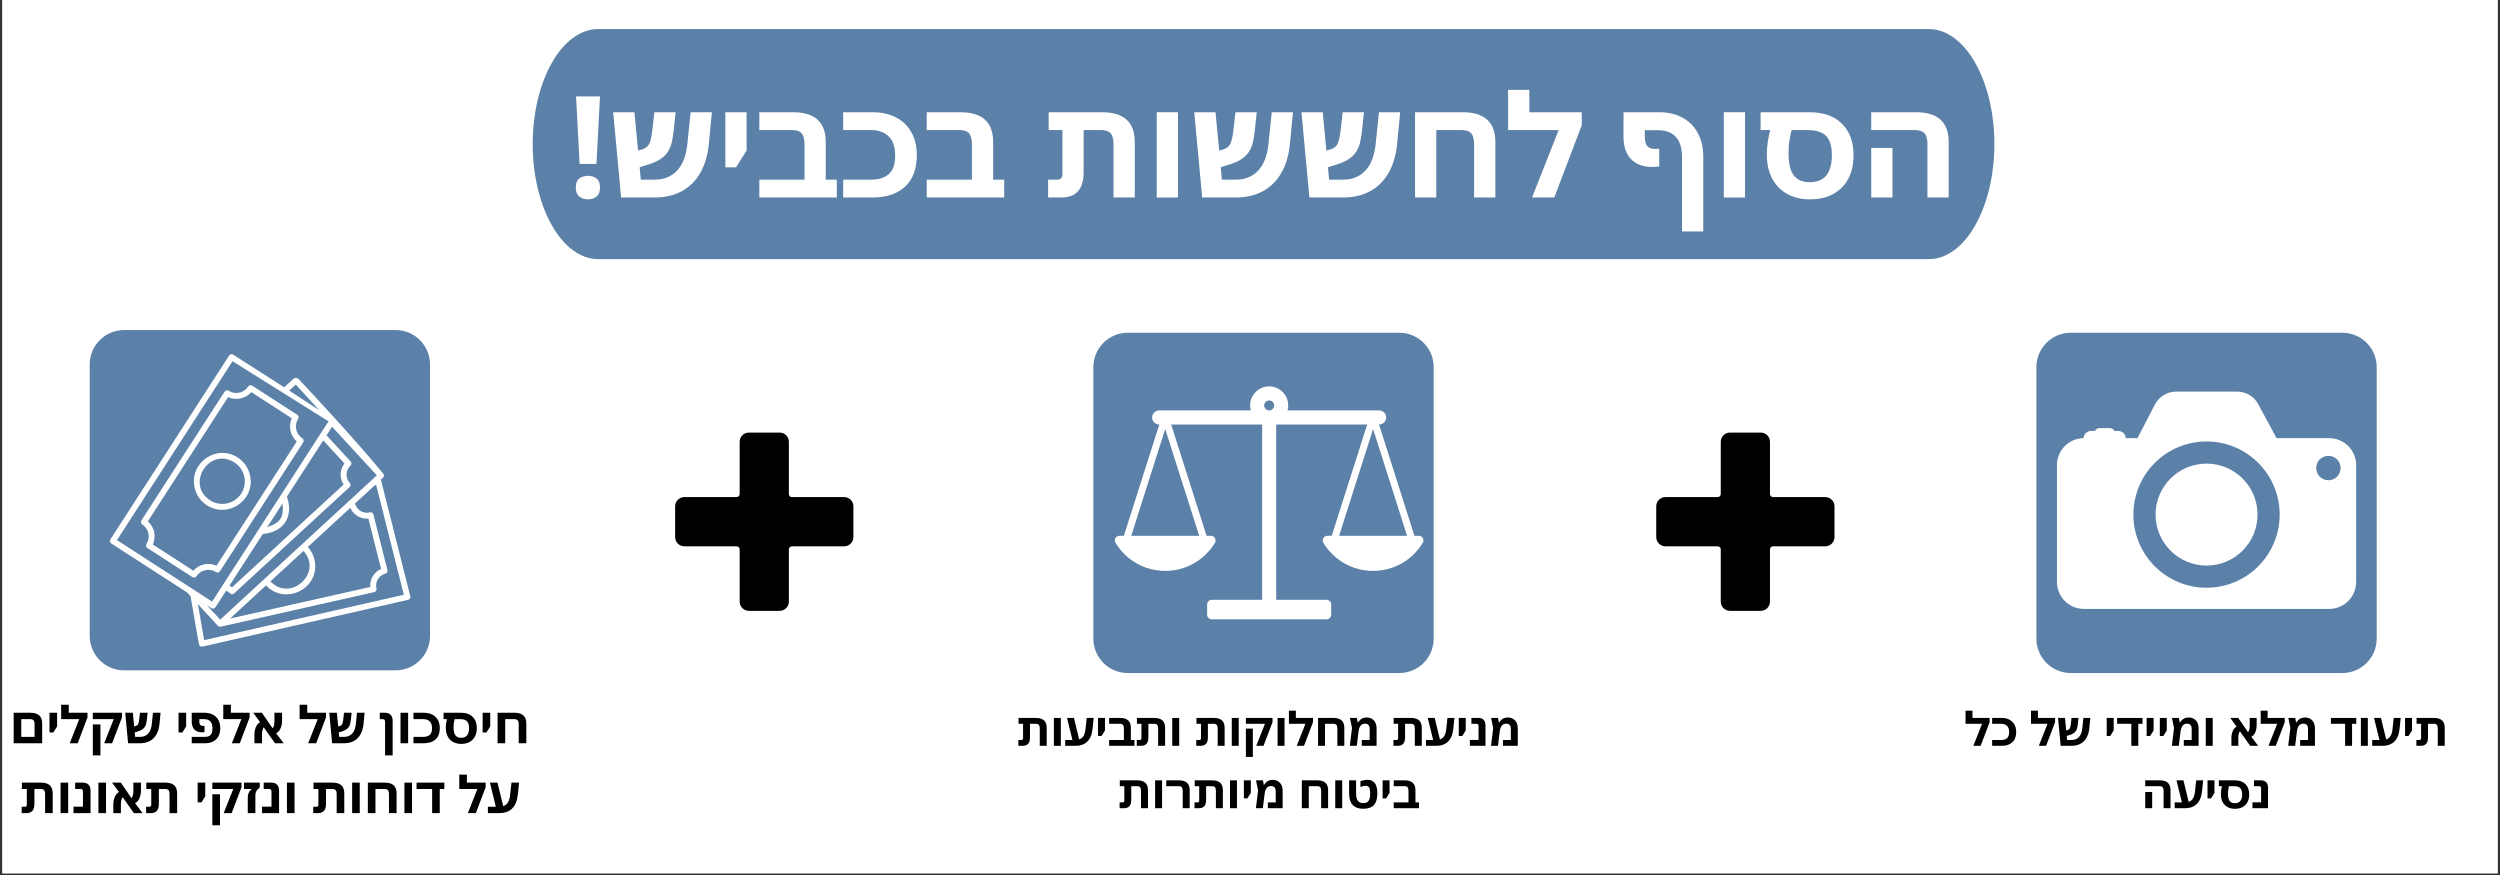 <svg version="1.0" preserveAspectRatio="xMidYMid meet" height="700" viewBox="0 0 1500 525" zoomAndPan="magnify" width="2000" xmlns:xlink="http://www.w3.org/1999/xlink" xmlns="http://www.w3.org/2000/svg"><rect x="0" y="0" width="1500" height="525" fill="#333333" stroke="none"/><defs><g></g><clipPath id="2e7d4f3a9f"><path clip-rule="nonzero" d="M 1.426 0 L 1498.574 0 L 1498.574 524 L 1.426 524 Z M 1.426 0"></path></clipPath><clipPath id="3fca973149"><path clip-rule="nonzero" d="M 1221.84 199.637 L 1426.023 199.637 L 1426.023 403.82 L 1221.84 403.82 Z M 1221.84 199.637"></path></clipPath><clipPath id="6bc6cc365c"><path clip-rule="nonzero" d="M 1242.477 199.637 L 1405.387 199.637 C 1416.785 199.637 1426.023 208.875 1426.023 220.273 L 1426.023 383.184 C 1426.023 394.582 1416.785 403.82 1405.387 403.82 L 1242.477 403.82 C 1231.078 403.82 1221.84 394.582 1221.84 383.184 L 1221.84 220.273 C 1221.84 208.875 1231.078 199.637 1242.477 199.637 Z M 1242.477 199.637"></path></clipPath><clipPath id="d50ea51e07"><path clip-rule="nonzero" d="M 656.027 199.637 L 860.211 199.637 L 860.211 403.82 L 656.027 403.82 Z M 656.027 199.637"></path></clipPath><clipPath id="a84e888866"><path clip-rule="nonzero" d="M 676.664 199.637 L 839.574 199.637 C 850.973 199.637 860.211 208.875 860.211 220.273 L 860.211 383.184 C 860.211 394.582 850.973 403.82 839.574 403.82 L 676.664 403.82 C 665.27 403.82 656.027 394.582 656.027 383.184 L 656.027 220.273 C 656.027 208.875 665.27 199.637 676.664 199.637 Z M 676.664 199.637"></path></clipPath><clipPath id="a2d5c8da46"><path clip-rule="nonzero" d="M 993.699 259.5 L 1100.742 259.5 L 1100.742 366.547 L 993.699 366.547 Z M 993.699 259.5"></path></clipPath><clipPath id="337343549c"><path clip-rule="nonzero" d="M 405.035 259.5 L 512.082 259.5 L 512.082 366.547 L 405.035 366.547 Z M 405.035 259.5"></path></clipPath><clipPath id="8b1d1e188e"><path clip-rule="nonzero" d="M 319.621 17.441 L 1196.875 17.441 L 1196.875 155.473 L 319.621 155.473 Z M 319.621 17.441"></path></clipPath><clipPath id="ad4793f7e9"><path clip-rule="nonzero" d="M 1157.32 17.441 C 1179.023 17.441 1196.621 48.34 1196.621 86.457 C 1196.621 124.57 1179.023 155.473 1157.32 155.473 L 358.918 155.473 C 337.215 155.473 319.621 124.57 319.621 86.457 C 319.621 48.34 337.215 17.441 358.918 17.441 Z M 1157.32 17.441"></path></clipPath><clipPath id="21ac357d58"><path clip-rule="nonzero" d="M 53.824 198.031 L 258.008 198.031 L 258.008 402.215 L 53.824 402.215 Z M 53.824 198.031"></path></clipPath><clipPath id="c19d677f8f"><path clip-rule="nonzero" d="M 74.461 198.031 L 237.371 198.031 C 248.77 198.031 258.008 207.27 258.008 218.668 L 258.008 381.578 C 258.008 392.977 248.77 402.215 237.371 402.215 L 74.461 402.215 C 63.066 402.215 53.824 392.977 53.824 381.578 L 53.824 218.668 C 53.824 207.27 63.066 198.031 74.461 198.031 Z M 74.461 198.031"></path></clipPath><clipPath id="8a854b5e7d"><path clip-rule="nonzero" d="M 1234.176 234.602 L 1413.836 234.602 L 1413.836 365.602 L 1234.176 365.602 Z M 1234.176 234.602"></path></clipPath><clipPath id="e6733cfa6f"><path clip-rule="nonzero" d="M 668.742 231.824 L 854.387 231.824 L 854.387 371.809 L 668.742 371.809 Z M 668.742 231.824"></path></clipPath><clipPath id="3f7bc9d803"><path clip-rule="nonzero" d="M 65.602 212 L 246.008 212 L 246.008 388 L 65.602 388 Z M 65.602 212"></path></clipPath></defs><g clip-path="url(#2e7d4f3a9f)"><path fill-rule="nonzero" fill-opacity="1" d="M 1.426 0 L 1498.574 0 L 1498.574 524 L 1.426 524 Z M 1.426 0" fill="#ffffff"></path><path fill-rule="nonzero" fill-opacity="1" d="M 1.426 0 L 1498.574 0 L 1498.574 524 L 1.426 524 Z M 1.426 0" fill="#ffffff"></path></g><g clip-path="url(#3fca973149)"><g clip-path="url(#6bc6cc365c)"><path fill-rule="nonzero" fill-opacity="1" d="M 1221.84 199.637 L 1426.023 199.637 L 1426.023 403.82 L 1221.84 403.82 Z M 1221.84 199.637" fill="#5c81a9"></path></g></g><g clip-path="url(#d50ea51e07)"><g clip-path="url(#a84e888866)"><path fill-rule="nonzero" fill-opacity="1" d="M 656.027 199.637 L 860.211 199.637 L 860.211 403.82 L 656.027 403.82 Z M 656.027 199.637" fill="#5c81a9"></path></g></g><g clip-path="url(#a2d5c8da46)"><path fill-rule="evenodd" fill-opacity="1" d="M 1063.832 298.258 C 1062.812 298.258 1061.984 297.43 1061.984 296.414 C 1061.984 296.414 1061.984 265.082 1061.984 265.082 C 1061.984 262.023 1059.508 259.543 1056.449 259.543 L 1037.992 259.543 C 1034.934 259.543 1032.457 262.023 1032.457 265.082 L 1032.457 296.414 C 1032.457 297.43 1031.629 298.258 1030.609 298.258 C 1030.609 298.258 999.277 298.258 999.277 298.258 C 996.219 298.258 993.742 300.738 993.742 303.797 L 993.742 322.25 C 993.742 325.309 996.219 327.789 999.277 327.789 L 1030.609 327.789 C 1031.629 327.789 1032.457 328.613 1032.457 329.633 C 1032.457 329.633 1032.457 360.965 1032.457 360.965 C 1032.457 364.023 1034.934 366.504 1037.992 366.504 L 1056.449 366.504 C 1059.508 366.504 1061.984 364.023 1061.984 360.965 L 1061.984 329.633 C 1061.984 328.613 1062.812 327.789 1063.832 327.789 C 1063.832 327.789 1095.164 327.789 1095.164 327.789 C 1098.223 327.789 1100.699 325.309 1100.699 322.25 L 1100.699 303.797 C 1100.699 300.738 1098.223 298.258 1095.164 298.258 Z M 1063.832 298.258" fill="#000000"></path></g><g clip-path="url(#337343549c)"><path fill-rule="evenodd" fill-opacity="1" d="M 475.168 298.258 C 474.148 298.258 473.324 297.43 473.324 296.414 C 473.324 296.414 473.324 265.082 473.324 265.082 C 473.324 262.023 470.844 259.543 467.785 259.543 L 449.332 259.543 C 446.273 259.543 443.793 262.023 443.793 265.082 L 443.793 296.414 C 443.793 297.43 442.965 298.258 441.949 298.258 C 441.949 298.258 410.617 298.258 410.617 298.258 C 407.559 298.258 405.078 300.738 405.078 303.797 L 405.078 322.25 C 405.078 325.309 407.559 327.789 410.617 327.789 L 441.949 327.789 C 442.965 327.789 443.793 328.613 443.793 329.633 C 443.793 329.633 443.793 360.965 443.793 360.965 C 443.793 364.023 446.273 366.504 449.332 366.504 L 467.785 366.504 C 470.844 366.504 473.324 364.023 473.324 360.965 L 473.324 329.633 C 473.324 328.613 474.148 327.789 475.168 327.789 C 475.168 327.789 506.5 327.789 506.5 327.789 C 509.559 327.789 512.039 325.309 512.039 322.25 L 512.039 303.797 C 512.039 300.738 509.559 298.258 506.5 298.258 Z M 475.168 298.258" fill="#000000"></path></g><g clip-path="url(#8b1d1e188e)"><g clip-path="url(#ad4793f7e9)"><path fill-rule="nonzero" fill-opacity="1" d="M 319.621 17.441 L 1196.875 17.441 L 1196.875 155.473 L 319.621 155.473 Z M 319.621 17.441" fill="#5c81a9"></path></g></g><g fill-opacity="1" fill="#ffffff"><g transform="translate(340.627, 118.497)"><g><path d="M 17.25 -20.141 L 7.141 -20.141 L 5.016 -60.672 L 19.375 -60.672 Z M 4.844 -5.953 C 4.844 -8.555 5.551 -10.379 6.969 -11.422 C 8.383 -12.473 10.113 -13 12.156 -13 C 14.133 -13 15.832 -12.473 17.25 -11.422 C 18.664 -10.379 19.375 -8.555 19.375 -5.953 C 19.375 -3.453 18.664 -1.648 17.25 -0.547 C 15.832 0.555 14.133 1.109 12.156 1.109 C 10.113 1.109 8.383 0.555 6.969 -0.547 C 5.551 -1.648 4.844 -3.453 4.844 -5.953 Z M 4.844 -5.953"></path></g></g></g><g fill-opacity="1" fill="#ffffff"><g transform="translate(364.929, 118.497)"><g><path d="M 7.734 0 L 2.969 -51.156 L 15.719 -51.156 L 17.938 -28.125 L 20.734 -28.984 C 22.609 -29.609 23.91 -30.711 24.641 -32.297 C 25.379 -33.879 25.945 -36.227 26.344 -39.344 L 27.703 -51.156 L 40.453 -51.156 L 39.344 -40.531 C 39.062 -38.102 38.707 -35.828 38.281 -33.703 C 37.852 -31.578 37.113 -29.633 36.062 -27.875 C 35.02 -26.113 33.492 -24.539 31.484 -23.156 C 29.473 -21.77 26.77 -20.566 23.375 -19.547 L 18.859 -18.188 L 19.547 -10.703 L 27.875 -10.703 C 33.426 -10.703 37.898 -12.5 41.297 -16.094 C 44.703 -19.695 46.77 -25.066 47.5 -32.203 L 49.453 -51.156 L 62.203 -51.156 L 60.344 -31.875 C 59.656 -25.188 57.938 -19.461 55.188 -14.703 C 52.445 -9.941 48.766 -6.301 44.141 -3.781 C 39.523 -1.258 34.102 0 27.875 0 Z M 7.734 0"></path></g></g></g><g fill-opacity="1" fill="#ffffff"><g transform="translate(429.255, 118.497)"><g><path d="M 5.953 -18.109 L 5.953 -51.156 L 18.703 -51.156 L 18.703 -28.219 L 12.328 -18.109 Z M 5.953 -18.109"></path></g></g></g><g fill-opacity="1" fill="#ffffff"><g transform="translate(453.473, 118.497)"><g><path d="M 2.125 0 L 2.125 -10.703 L 29.234 -10.703 L 29.234 -31.781 C 29.234 -34.957 28.664 -37.195 27.531 -38.5 C 26.395 -39.801 24.5 -40.453 21.844 -40.453 L 2.125 -40.453 L 2.125 -51.156 L 22.344 -51.156 C 35.438 -51.156 41.984 -45.18 41.984 -33.234 L 41.984 -10.703 L 48.609 -10.703 L 48.609 0 Z M 2.125 0"></path></g></g></g><g fill-opacity="1" fill="#ffffff"><g transform="translate(503.778, 118.497)"><g><path d="M 2.125 0 L 2.125 -10.703 L 18.859 -10.703 C 23.285 -10.703 26.801 -11.781 29.406 -13.938 C 32.008 -16.094 33.312 -19.832 33.312 -25.156 C 33.312 -30.363 32.008 -34.211 29.406 -36.703 C 26.801 -39.203 23.285 -40.453 18.859 -40.453 L 2.125 -40.453 L 2.125 -51.156 L 19.719 -51.156 C 25.156 -51.156 29.867 -50.109 33.859 -48.016 C 37.859 -45.922 40.93 -42.945 43.078 -39.094 C 45.234 -35.238 46.312 -30.676 46.312 -25.406 C 46.312 -17.133 43.957 -10.832 39.25 -6.5 C 34.551 -2.164 28.039 0 19.719 0 Z M 2.125 0"></path></g></g></g><g fill-opacity="1" fill="#ffffff"><g transform="translate(553.913, 118.497)"><g><path d="M 2.125 0 L 2.125 -10.703 L 29.234 -10.703 L 29.234 -31.781 C 29.234 -34.957 28.664 -37.195 27.531 -38.5 C 26.395 -39.801 24.5 -40.453 21.844 -40.453 L 2.125 -40.453 L 2.125 -51.156 L 22.344 -51.156 C 35.438 -51.156 41.984 -45.18 41.984 -33.234 L 41.984 -10.703 L 48.609 -10.703 L 48.609 0 Z M 2.125 0"></path></g></g></g><g fill-opacity="1" fill="#ffffff"><g transform="translate(604.219, 118.497)"><g></g></g></g><g fill-opacity="1" fill="#ffffff"><g transform="translate(626.312, 118.497)"><g><path d="M 2.547 0 L 2.547 -10.703 L 8.25 -10.703 C 9.094 -10.703 9.785 -10.984 10.328 -11.547 C 10.867 -12.117 11.141 -12.941 11.141 -14.016 L 11.141 -40.453 L 2.891 -40.453 L 2.891 -51.156 L 34.922 -51.156 C 48.016 -51.156 54.562 -45.18 54.562 -33.234 L 54.562 0 L 41.812 0 L 41.812 -31.781 C 41.812 -34.957 41.242 -37.195 40.109 -38.5 C 38.973 -39.801 37.078 -40.453 34.422 -40.453 L 23.875 -40.453 L 23.875 -15.469 C 23.875 -10.258 22.77 -6.379 20.562 -3.828 C 18.352 -1.273 14.926 0 10.281 0 Z M 2.547 0"></path></g></g></g><g fill-opacity="1" fill="#ffffff"><g transform="translate(687.239, 118.497)"><g><path d="M 6.797 0 L 6.797 -51.156 L 19.547 -51.156 L 19.547 0 Z M 6.797 0"></path></g></g></g><g fill-opacity="1" fill="#ffffff"><g transform="translate(713.581, 118.497)"><g><path d="M 7.734 0 L 2.969 -51.156 L 15.719 -51.156 L 17.938 -28.125 L 20.734 -28.984 C 22.609 -29.609 23.91 -30.711 24.641 -32.297 C 25.379 -33.879 25.945 -36.227 26.344 -39.344 L 27.703 -51.156 L 40.453 -51.156 L 39.344 -40.531 C 39.062 -38.102 38.707 -35.828 38.281 -33.703 C 37.852 -31.578 37.113 -29.633 36.062 -27.875 C 35.02 -26.113 33.492 -24.539 31.484 -23.156 C 29.473 -21.77 26.77 -20.566 23.375 -19.547 L 18.859 -18.188 L 19.547 -10.703 L 27.875 -10.703 C 33.426 -10.703 37.898 -12.5 41.297 -16.094 C 44.703 -19.695 46.77 -25.066 47.5 -32.203 L 49.453 -51.156 L 62.203 -51.156 L 60.344 -31.875 C 59.656 -25.188 57.938 -19.461 55.188 -14.703 C 52.445 -9.941 48.766 -6.301 44.141 -3.781 C 39.523 -1.258 34.102 0 27.875 0 Z M 7.734 0"></path></g></g></g><g fill-opacity="1" fill="#ffffff"><g transform="translate(777.907, 118.497)"><g><path d="M 7.734 0 L 2.969 -51.156 L 15.719 -51.156 L 17.938 -28.125 L 20.734 -28.984 C 22.609 -29.609 23.91 -30.711 24.641 -32.297 C 25.379 -33.879 25.945 -36.227 26.344 -39.344 L 27.703 -51.156 L 40.453 -51.156 L 39.344 -40.531 C 39.062 -38.102 38.707 -35.828 38.281 -33.703 C 37.852 -31.578 37.113 -29.633 36.062 -27.875 C 35.02 -26.113 33.492 -24.539 31.484 -23.156 C 29.473 -21.77 26.77 -20.566 23.375 -19.547 L 18.859 -18.188 L 19.547 -10.703 L 27.875 -10.703 C 33.426 -10.703 37.898 -12.5 41.297 -16.094 C 44.703 -19.695 46.77 -25.066 47.5 -32.203 L 49.453 -51.156 L 62.203 -51.156 L 60.344 -31.875 C 59.656 -25.188 57.938 -19.461 55.188 -14.703 C 52.445 -9.941 48.766 -6.301 44.141 -3.781 C 39.523 -1.258 34.102 0 27.875 0 Z M 7.734 0"></path></g></g></g><g fill-opacity="1" fill="#ffffff"><g transform="translate(842.233, 118.497)"><g><path d="M 35.359 -51.156 C 48.441 -51.156 54.984 -45.18 54.984 -33.234 L 54.984 0 L 42.234 0 L 42.234 -31.781 C 42.234 -34.957 41.648 -37.195 40.484 -38.5 C 39.328 -39.801 37.445 -40.453 34.844 -40.453 L 19.547 -40.453 L 19.547 0 L 6.797 0 L 6.797 -51.156 Z M 35.359 -51.156"></path></g></g></g><g fill-opacity="1" fill="#ffffff"><g transform="translate(903.585, 118.497)"><g><path d="M 14.016 -51.156 L 45.469 -51.156 L 45.469 -43.344 L 28.984 0 L 15.641 0 L 31.609 -40.453 L 1.281 -40.453 L 1.281 -64.594 L 14.016 -64.594 Z M 14.016 -51.156"></path></g></g></g><g fill-opacity="1" fill="#ffffff"><g transform="translate(951.596, 118.497)"><g></g></g></g><g fill-opacity="1" fill="#ffffff"><g transform="translate(973.689, 118.497)"><g><path d="M 17.672 -18.359 C 12.117 -18.359 7.852 -19.93 4.875 -23.078 C 1.906 -26.223 0.422 -30.68 0.422 -36.453 L 0.422 -51.156 L 21.672 -51.156 C 27.172 -51.156 31.898 -50.062 35.859 -47.875 C 39.828 -45.695 42.883 -42.613 45.031 -38.625 C 47.188 -34.633 48.266 -29.891 48.266 -24.391 L 48.266 20.391 L 35.531 20.391 L 35.531 -24.141 C 35.531 -34.961 30.629 -40.375 20.828 -40.375 L 13.172 -40.375 L 13.172 -37.141 C 13.172 -34.023 13.68 -31.914 14.703 -30.812 C 15.723 -29.707 17.195 -29.156 19.125 -29.156 C 19.52 -29.156 19.973 -29.164 20.484 -29.188 C 20.992 -29.219 21.445 -29.258 21.844 -29.312 L 21.844 -18.609 C 21.219 -18.555 20.52 -18.5 19.75 -18.438 C 18.988 -18.383 18.297 -18.359 17.672 -18.359 Z M 17.672 -18.359"></path></g></g></g><g fill-opacity="1" fill="#ffffff"><g transform="translate(1027.478, 118.497)"><g><path d="M 6.797 0 L 6.797 -51.156 L 19.547 -51.156 L 19.547 0 Z M 6.797 0"></path></g></g></g><g fill-opacity="1" fill="#ffffff"><g transform="translate(1053.82, 118.497)"><g><path d="M 32.297 1.109 C 26.973 1.109 22.352 0.02 18.438 -2.156 C 14.531 -4.344 11.523 -7.445 9.422 -11.469 C 7.328 -15.488 6.281 -20.305 6.281 -25.922 C 6.281 -28.41 6.477 -30.914 6.875 -33.438 C 7.281 -35.957 7.738 -38.297 8.25 -40.453 L 2.547 -40.453 L 2.547 -51.156 L 31.953 -51.156 C 40.223 -51.156 46.68 -48.859 51.328 -44.266 C 55.973 -39.68 58.297 -33.367 58.297 -25.328 C 58.297 -19.891 57.25 -15.203 55.156 -11.266 C 53.062 -7.328 50.055 -4.281 46.141 -2.125 C 42.234 0.031 37.617 1.109 32.297 1.109 Z M 31.953 -9.172 C 40.848 -9.172 45.297 -14.582 45.297 -25.406 C 45.297 -30.789 44.133 -34.645 41.812 -36.969 C 39.488 -39.289 35.75 -40.453 30.594 -40.453 L 21.156 -40.453 C 20.758 -39.035 20.348 -37.148 19.922 -34.797 C 19.504 -32.453 19.297 -29.691 19.297 -26.516 C 19.297 -20.504 20.328 -16.109 22.391 -13.328 C 24.461 -10.555 27.648 -9.172 31.953 -9.172 Z M 31.953 -9.172"></path></g></g></g><g fill-opacity="1" fill="#ffffff"><g transform="translate(1115.937, 118.497)"><g><path d="M 40.531 0 L 40.531 -31.781 C 40.531 -34.957 39.945 -37.195 38.781 -38.5 C 37.625 -39.801 35.742 -40.453 33.141 -40.453 L 6.797 -40.453 L 6.797 -51.156 L 33.656 -51.156 C 46.738 -51.156 53.281 -45.18 53.281 -33.234 L 53.281 0 Z M 6.797 0 L 6.797 -29.75 L 19.547 -29.75 L 19.547 0 Z M 6.797 0"></path></g></g></g><g clip-path="url(#21ac357d58)"><g clip-path="url(#c19d677f8f)"><path fill-rule="nonzero" fill-opacity="1" d="M 53.824 198.031 L 258.008 198.031 L 258.008 402.215 L 53.824 402.215 Z M 53.824 198.031" fill="#5c81a9"></path></g></g><g clip-path="url(#8a854b5e7d)"><path fill-rule="nonzero" fill-opacity="1" d="M 1397.527 262.891 L 1365.953 262.891 L 1354.91 242.48 C 1354.297 241.348 1353.547 240.316 1352.656 239.387 C 1351.766 238.453 1350.766 237.66 1349.66 236.996 C 1348.555 236.336 1347.383 235.832 1346.141 235.484 C 1344.898 235.141 1343.637 234.965 1342.348 234.957 L 1305.691 234.957 C 1304.383 234.961 1303.094 235.141 1301.832 235.492 C 1300.57 235.848 1299.379 236.363 1298.262 237.047 C 1297.141 237.727 1296.133 238.543 1295.234 239.5 C 1294.34 240.457 1293.59 241.516 1292.984 242.676 L 1282.465 262.891 L 1275.461 262.891 C 1275.453 262.602 1275.414 262.316 1275.348 262.035 C 1275.281 261.754 1275.188 261.484 1275.07 261.219 C 1274.953 260.957 1274.809 260.707 1274.645 260.473 C 1274.477 260.238 1274.289 260.02 1274.082 259.82 C 1273.875 259.621 1273.648 259.441 1273.406 259.285 C 1273.164 259.129 1272.91 258.996 1272.641 258.887 C 1272.375 258.781 1272.098 258.699 1271.816 258.645 C 1271.531 258.59 1271.246 258.562 1270.957 258.562 L 1268.535 258.562 C 1268.332 258.059 1268.004 257.652 1267.551 257.348 C 1267.102 257.043 1266.602 256.891 1266.055 256.895 L 1259.469 256.895 C 1258.926 256.895 1258.426 257.047 1257.977 257.352 C 1257.523 257.656 1257.195 258.059 1256.992 258.562 L 1254.641 258.562 C 1254.352 258.562 1254.066 258.59 1253.785 258.645 C 1253.5 258.699 1253.227 258.781 1252.961 258.891 C 1252.691 258.996 1252.438 259.129 1252.195 259.285 C 1251.953 259.441 1251.73 259.621 1251.523 259.82 C 1251.316 260.02 1251.129 260.238 1250.965 260.473 C 1250.797 260.711 1250.656 260.957 1250.539 261.223 C 1250.422 261.484 1250.332 261.758 1250.266 262.039 C 1250.199 262.316 1250.164 262.602 1250.152 262.891 C 1249.098 262.902 1248.059 263.016 1247.027 263.23 C 1245.996 263.445 1244.996 263.758 1244.023 264.172 C 1243.055 264.582 1242.133 265.082 1241.262 265.676 C 1240.391 266.266 1239.586 266.934 1238.844 267.684 C 1238.105 268.434 1237.441 269.246 1236.863 270.125 C 1236.281 271.004 1235.789 271.93 1235.391 272.902 C 1234.988 273.879 1234.688 274.883 1234.48 275.914 C 1234.277 276.949 1234.176 277.992 1234.176 279.047 L 1234.176 349.195 C 1234.176 349.727 1234.203 350.254 1234.254 350.781 C 1234.305 351.305 1234.383 351.828 1234.488 352.348 C 1234.59 352.867 1234.719 353.379 1234.871 353.887 C 1235.027 354.391 1235.203 354.891 1235.406 355.379 C 1235.609 355.867 1235.836 356.344 1236.086 356.812 C 1236.332 357.277 1236.605 357.73 1236.898 358.172 C 1237.191 358.613 1237.508 359.035 1237.844 359.445 C 1238.18 359.855 1238.535 360.246 1238.91 360.621 C 1239.281 360.992 1239.676 361.348 1240.082 361.684 C 1240.492 362.02 1240.918 362.336 1241.355 362.629 C 1241.797 362.922 1242.25 363.195 1242.715 363.445 C 1243.184 363.691 1243.66 363.918 1244.148 364.121 C 1244.637 364.324 1245.137 364.504 1245.641 364.656 C 1246.148 364.809 1246.66 364.938 1247.18 365.043 C 1247.699 365.145 1248.223 365.223 1248.75 365.273 C 1249.273 365.324 1249.805 365.352 1250.332 365.352 L 1397.527 365.352 C 1398.055 365.352 1398.582 365.324 1399.109 365.273 C 1399.637 365.223 1400.16 365.145 1400.68 365.043 C 1401.199 364.938 1401.711 364.809 1402.215 364.656 C 1402.723 364.504 1403.219 364.324 1403.711 364.121 C 1404.199 363.918 1404.676 363.691 1405.141 363.445 C 1405.609 363.195 1406.062 362.922 1406.504 362.629 C 1406.941 362.336 1407.367 362.02 1407.777 361.684 C 1408.184 361.348 1408.578 360.992 1408.949 360.621 C 1409.324 360.246 1409.68 359.855 1410.016 359.445 C 1410.352 359.035 1410.664 358.613 1410.961 358.172 C 1411.254 357.73 1411.523 357.277 1411.773 356.812 C 1412.023 356.344 1412.25 355.867 1412.453 355.379 C 1412.656 354.891 1412.832 354.391 1412.988 353.887 C 1413.141 353.379 1413.27 352.867 1413.371 352.348 C 1413.477 351.828 1413.551 351.305 1413.605 350.781 C 1413.656 350.254 1413.684 349.727 1413.684 349.195 L 1413.684 278.957 C 1413.68 278.43 1413.652 277.902 1413.598 277.379 C 1413.543 276.852 1413.461 276.332 1413.355 275.816 C 1413.25 275.301 1413.121 274.789 1412.965 274.285 C 1412.809 273.781 1412.629 273.285 1412.426 272.801 C 1412.223 272.312 1411.996 271.84 1411.746 271.375 C 1411.496 270.91 1411.223 270.461 1410.93 270.023 C 1410.633 269.586 1410.32 269.164 1409.984 268.758 C 1409.648 268.352 1409.293 267.961 1408.918 267.59 C 1408.547 267.219 1408.152 266.867 1407.746 266.531 C 1407.336 266.199 1406.914 265.887 1406.473 265.594 C 1406.035 265.301 1405.582 265.031 1405.117 264.785 C 1404.652 264.535 1404.176 264.312 1403.688 264.109 C 1403.199 263.91 1402.703 263.734 1402.199 263.582 C 1401.695 263.43 1401.184 263.301 1400.668 263.199 C 1400.148 263.094 1399.629 263.02 1399.105 262.969 C 1398.578 262.914 1398.055 262.891 1397.527 262.891 Z M 1323.93 352.641 C 1322.492 352.645 1321.059 352.574 1319.625 352.434 C 1318.195 352.293 1316.777 352.082 1315.367 351.801 C 1313.957 351.523 1312.562 351.176 1311.188 350.758 C 1309.812 350.34 1308.461 349.859 1307.133 349.309 C 1305.801 348.758 1304.504 348.145 1303.234 347.469 C 1301.969 346.789 1300.738 346.055 1299.539 345.254 C 1298.344 344.457 1297.191 343.602 1296.082 342.691 C 1294.969 341.777 1293.906 340.812 1292.887 339.797 C 1291.871 338.781 1290.906 337.719 1289.992 336.609 C 1289.082 335.496 1288.227 334.344 1287.426 333.148 C 1286.629 331.953 1285.891 330.723 1285.211 329.453 C 1284.531 328.188 1283.918 326.891 1283.367 325.562 C 1282.816 324.234 1282.332 322.883 1281.914 321.508 C 1281.5 320.129 1281.148 318.738 1280.867 317.328 C 1280.586 315.918 1280.375 314.5 1280.234 313.066 C 1280.094 311.637 1280.023 310.203 1280.023 308.766 C 1280.023 307.328 1280.094 305.895 1280.23 304.465 C 1280.371 303.031 1280.582 301.613 1280.863 300.203 C 1281.145 298.793 1281.492 297.398 1281.91 296.023 C 1282.324 294.648 1282.809 293.297 1283.359 291.969 C 1283.91 290.641 1284.523 289.34 1285.199 288.074 C 1285.879 286.805 1286.613 285.574 1287.414 284.379 C 1288.211 283.184 1289.066 282.027 1289.98 280.918 C 1290.891 279.805 1291.855 278.742 1292.871 277.727 C 1293.887 276.707 1294.949 275.746 1296.062 274.832 C 1297.172 273.918 1298.324 273.062 1299.52 272.266 C 1300.715 271.465 1301.949 270.727 1303.215 270.051 C 1304.484 269.371 1305.781 268.758 1307.109 268.207 C 1308.438 267.656 1309.789 267.172 1311.164 266.758 C 1312.539 266.34 1313.934 265.988 1315.344 265.707 C 1316.754 265.43 1318.172 265.219 1319.602 265.074 C 1321.035 264.934 1322.469 264.863 1323.906 264.863 C 1325.344 264.863 1326.777 264.934 1328.207 265.074 C 1329.637 265.215 1331.059 265.426 1332.469 265.707 C 1333.879 265.988 1335.27 266.336 1336.648 266.754 C 1338.023 267.168 1339.375 267.652 1340.703 268.203 C 1342.031 268.754 1343.328 269.367 1344.598 270.043 C 1345.863 270.723 1347.098 271.461 1348.293 272.258 C 1349.488 273.059 1350.641 273.914 1351.75 274.824 C 1352.863 275.734 1353.926 276.699 1354.945 277.719 C 1355.961 278.734 1356.926 279.797 1357.836 280.91 C 1358.75 282.02 1359.605 283.172 1360.402 284.367 C 1361.203 285.562 1361.941 286.793 1362.617 288.062 C 1363.297 289.332 1363.91 290.629 1364.461 291.957 C 1365.008 293.285 1365.492 294.637 1365.91 296.012 C 1366.328 297.387 1366.676 298.781 1366.957 300.191 C 1367.238 301.602 1367.449 303.02 1367.59 304.449 C 1367.73 305.883 1367.801 307.316 1367.801 308.754 C 1367.801 310.191 1367.73 311.625 1367.59 313.055 C 1367.449 314.484 1367.238 315.902 1366.957 317.312 C 1366.676 318.723 1366.328 320.117 1365.91 321.492 C 1365.496 322.867 1365.012 324.219 1364.461 325.543 C 1363.91 326.871 1363.297 328.172 1362.621 329.438 C 1361.945 330.703 1361.207 331.938 1360.406 333.133 C 1359.609 334.328 1358.754 335.48 1357.844 336.59 C 1356.93 337.703 1355.969 338.766 1354.953 339.781 C 1353.938 340.797 1352.871 341.762 1351.762 342.672 C 1350.652 343.586 1349.5 344.441 1348.305 345.238 C 1347.109 346.039 1345.879 346.777 1344.613 347.453 C 1343.344 348.133 1342.047 348.746 1340.719 349.297 C 1339.391 349.848 1338.039 350.332 1336.664 350.75 C 1335.289 351.168 1333.898 351.516 1332.488 351.797 C 1331.078 352.078 1329.66 352.289 1328.23 352.43 C 1326.801 352.57 1325.367 352.641 1323.93 352.641 Z M 1397.059 288.145 C 1396.578 288.148 1396.102 288.102 1395.629 288.008 C 1395.156 287.914 1394.699 287.777 1394.254 287.594 C 1393.809 287.41 1393.387 287.188 1392.984 286.918 C 1392.582 286.652 1392.211 286.348 1391.871 286.008 C 1391.531 285.668 1391.227 285.301 1390.957 284.898 C 1390.691 284.5 1390.465 284.078 1390.277 283.633 C 1390.094 283.188 1389.953 282.73 1389.859 282.258 C 1389.766 281.785 1389.719 281.309 1389.719 280.828 C 1389.719 280.348 1389.766 279.871 1389.859 279.398 C 1389.953 278.926 1390.09 278.469 1390.273 278.023 C 1390.457 277.578 1390.684 277.156 1390.953 276.754 C 1391.219 276.355 1391.523 275.984 1391.863 275.645 C 1392.203 275.305 1392.574 275 1392.973 274.73 C 1393.375 274.465 1393.797 274.238 1394.242 274.055 C 1394.688 273.871 1395.145 273.73 1395.617 273.637 C 1396.09 273.543 1396.566 273.496 1397.047 273.5 C 1397.531 273.5 1398.008 273.547 1398.477 273.641 C 1398.949 273.734 1399.41 273.875 1399.852 274.059 C 1400.297 274.242 1400.719 274.469 1401.121 274.738 C 1401.52 275.008 1401.891 275.312 1402.23 275.652 C 1402.57 275.992 1402.871 276.363 1403.141 276.766 C 1403.406 277.164 1403.629 277.59 1403.812 278.035 C 1403.996 278.477 1404.137 278.938 1404.227 279.41 C 1404.32 279.883 1404.367 280.359 1404.367 280.84 C 1404.367 281.32 1404.32 281.797 1404.227 282.266 C 1404.133 282.734 1403.992 283.191 1403.809 283.637 C 1403.625 284.078 1403.402 284.5 1403.133 284.898 C 1402.867 285.297 1402.566 285.668 1402.227 286.008 C 1401.887 286.344 1401.52 286.648 1401.117 286.914 C 1400.719 287.18 1400.301 287.406 1399.855 287.59 C 1399.414 287.773 1398.957 287.91 1398.484 288.004 C 1398.016 288.098 1397.539 288.145 1397.059 288.145 Z M 1397.059 288.145" fill="#ffffff"></path></g><path fill-rule="nonzero" fill-opacity="1" d="M 1354.516 308.754 C 1354.516 309.754 1354.469 310.754 1354.371 311.75 C 1354.273 312.75 1354.125 313.738 1353.93 314.723 C 1353.734 315.703 1353.492 316.676 1353.199 317.633 C 1352.91 318.59 1352.57 319.535 1352.188 320.457 C 1351.805 321.383 1351.379 322.289 1350.906 323.172 C 1350.434 324.055 1349.918 324.914 1349.363 325.746 C 1348.805 326.578 1348.211 327.383 1347.574 328.156 C 1346.938 328.934 1346.266 329.672 1345.559 330.383 C 1344.852 331.09 1344.109 331.762 1343.332 332.398 C 1342.559 333.035 1341.758 333.629 1340.922 334.188 C 1340.09 334.742 1339.23 335.258 1338.348 335.73 C 1337.465 336.203 1336.559 336.629 1335.633 337.012 C 1334.711 337.395 1333.766 337.734 1332.809 338.023 C 1331.852 338.316 1330.879 338.559 1329.898 338.754 C 1328.914 338.949 1327.926 339.094 1326.926 339.195 C 1325.93 339.293 1324.93 339.34 1323.93 339.34 C 1322.926 339.34 1321.93 339.293 1320.93 339.195 C 1319.934 339.094 1318.945 338.949 1317.961 338.754 C 1316.98 338.559 1316.008 338.316 1315.051 338.023 C 1314.09 337.734 1313.148 337.395 1312.223 337.012 C 1311.297 336.629 1310.395 336.203 1309.512 335.73 C 1308.625 335.258 1307.77 334.742 1306.938 334.188 C 1306.102 333.629 1305.301 333.035 1304.523 332.398 C 1303.75 331.762 1303.008 331.09 1302.301 330.383 C 1301.594 329.672 1300.922 328.934 1300.285 328.156 C 1299.648 327.383 1299.055 326.578 1298.496 325.746 C 1297.941 324.914 1297.426 324.055 1296.953 323.172 C 1296.48 322.289 1296.055 321.383 1295.668 320.457 C 1295.285 319.535 1294.949 318.59 1294.66 317.633 C 1294.367 316.676 1294.125 315.703 1293.93 314.723 C 1293.734 313.738 1293.586 312.75 1293.488 311.75 C 1293.391 310.754 1293.34 309.754 1293.34 308.754 C 1293.34 307.75 1293.391 306.754 1293.488 305.754 C 1293.586 304.758 1293.734 303.77 1293.93 302.785 C 1294.125 301.805 1294.367 300.832 1294.66 299.875 C 1294.949 298.914 1295.285 297.973 1295.668 297.047 C 1296.055 296.121 1296.48 295.219 1296.953 294.336 C 1297.426 293.449 1297.941 292.594 1298.496 291.758 C 1299.055 290.926 1299.648 290.125 1300.285 289.348 C 1300.922 288.574 1301.594 287.832 1302.301 287.125 C 1303.008 286.418 1303.75 285.746 1304.523 285.109 C 1305.301 284.473 1306.102 283.879 1306.938 283.32 C 1307.77 282.766 1308.625 282.25 1309.512 281.777 C 1310.395 281.305 1311.297 280.879 1312.223 280.492 C 1313.148 280.109 1314.09 279.773 1315.051 279.484 C 1316.008 279.191 1316.98 278.949 1317.961 278.754 C 1318.945 278.559 1319.934 278.41 1320.93 278.312 C 1321.93 278.215 1322.926 278.164 1323.93 278.164 C 1324.93 278.164 1325.93 278.215 1326.926 278.312 C 1327.926 278.41 1328.914 278.559 1329.898 278.754 C 1330.879 278.949 1331.852 279.191 1332.809 279.484 C 1333.766 279.773 1334.711 280.109 1335.633 280.492 C 1336.559 280.879 1337.465 281.305 1338.348 281.777 C 1339.23 282.25 1340.09 282.766 1340.922 283.32 C 1341.758 283.879 1342.559 284.473 1343.332 285.109 C 1344.109 285.746 1344.852 286.418 1345.559 287.125 C 1346.266 287.832 1346.938 288.574 1347.574 289.348 C 1348.211 290.125 1348.805 290.926 1349.363 291.758 C 1349.918 292.594 1350.434 293.449 1350.906 294.336 C 1351.379 295.219 1351.805 296.121 1352.188 297.047 C 1352.57 297.973 1352.91 298.914 1353.199 299.875 C 1353.492 300.832 1353.734 301.805 1353.93 302.785 C 1354.125 303.77 1354.273 304.758 1354.371 305.754 C 1354.469 306.754 1354.516 307.75 1354.516 308.754 Z M 1354.516 308.754" fill="#ffffff"></path><g clip-path="url(#e6733cfa6f)"><path fill-rule="nonzero" fill-opacity="1" d="M 823.859 257.414 L 844.242 321.461 L 803.473 321.461 Z M 758.508 243.27 C 758.508 241.621 759.848 240.281 761.496 240.281 C 763.145 240.281 764.484 241.621 764.484 243.27 C 764.484 244.918 763.145 246.258 761.496 246.258 C 759.848 246.258 758.508 244.918 758.508 243.27 Z M 678.75 321.461 L 699.133 257.414 L 719.52 321.461 Z M 853.707 322.898 C 853.207 322.012 852.266 321.461 851.25 321.461 L 848.656 321.461 L 827.41 254.703 L 827.484 254.703 C 829.816 254.703 831.707 252.812 831.707 250.48 C 831.707 248.148 829.816 246.258 827.484 246.258 L 772.523 246.258 C 772.781 245.305 772.93 244.305 772.93 243.27 C 772.93 236.965 767.801 231.836 761.496 231.836 C 755.191 231.836 750.062 236.965 750.062 243.27 C 750.062 244.305 750.215 245.305 750.473 246.258 L 695.508 246.258 C 693.18 246.258 691.285 248.148 691.285 250.48 C 691.285 252.812 693.18 254.703 695.508 254.703 L 695.582 254.703 L 674.336 321.461 L 671.742 321.461 C 670.727 321.461 669.789 322.012 669.289 322.898 C 668.789 323.785 668.809 324.875 669.34 325.742 C 675.746 336.25 686.887 342.527 699.137 342.527 C 711.387 342.527 722.523 336.25 728.93 325.742 C 729.461 324.875 729.477 323.785 728.98 322.898 C 728.484 322.012 727.543 321.461 726.523 321.461 L 723.934 321.461 L 702.688 254.703 L 757.273 254.703 L 757.273 359.883 L 727.086 359.883 C 725.531 359.883 724.27 361.145 724.27 362.699 L 724.27 368.797 C 724.27 370.352 725.531 371.613 727.086 371.613 L 795.906 371.613 C 797.461 371.613 798.723 370.352 798.723 368.797 L 798.723 362.699 C 798.723 361.145 797.461 359.883 795.906 359.883 L 765.719 359.883 L 765.719 254.703 L 820.309 254.703 L 799.059 321.461 L 796.469 321.461 C 795.449 321.461 794.512 322.012 794.012 322.898 C 793.516 323.785 793.531 324.875 794.062 325.742 C 800.469 336.25 811.605 342.527 823.859 342.527 C 836.109 342.527 847.246 336.25 853.652 325.742 C 854.184 324.875 854.203 323.785 853.707 322.898" fill="#ffffff"></path></g><g fill-opacity="1" fill="#000000"><g transform="translate(1178.908, 447.492)"><g><path d="M 4.578 -16.719 L 14.859 -16.719 L 14.859 -14.156 L 9.469 0 L 5.109 0 L 10.328 -13.219 L 0.422 -13.219 L 0.422 -21.109 L 4.578 -21.109 Z M 4.578 -16.719"></path></g></g></g><g fill-opacity="1" fill="#000000"><g transform="translate(1194.59, 447.492)"><g><path d="M 0.688 0 L 0.688 -3.5 L 6.156 -3.5 C 7.602 -3.5 8.754 -3.848 9.609 -4.547 C 10.461 -5.254 10.891 -6.477 10.891 -8.219 C 10.891 -9.914 10.461 -11.172 9.609 -11.984 C 8.754 -12.805 7.602 -13.219 6.156 -13.219 L 0.688 -13.219 L 0.688 -16.719 L 6.438 -16.719 C 8.219 -16.719 9.758 -16.375 11.062 -15.688 C 12.363 -15 13.363 -14.023 14.062 -12.766 C 14.77 -11.516 15.125 -10.023 15.125 -8.297 C 15.125 -5.598 14.352 -3.539 12.812 -2.125 C 11.281 -0.707 9.156 0 6.438 0 Z M 0.688 0"></path></g></g></g><g fill-opacity="1" fill="#000000"><g transform="translate(1210.966, 447.492)"><g></g></g></g><g fill-opacity="1" fill="#000000"><g transform="translate(1218.183, 447.492)"><g><path d="M 4.578 -16.719 L 14.859 -16.719 L 14.859 -14.156 L 9.469 0 L 5.109 0 L 10.328 -13.219 L 0.422 -13.219 L 0.422 -21.109 L 4.578 -21.109 Z M 4.578 -16.719"></path></g></g></g><g fill-opacity="1" fill="#000000"><g transform="translate(1233.865, 447.492)"><g><path d="M 2.531 0 L 0.969 -16.719 L 5.141 -16.719 L 5.859 -9.188 L 6.781 -9.469 C 7.383 -9.676 7.805 -10.035 8.047 -10.547 C 8.285 -11.066 8.473 -11.836 8.609 -12.859 L 9.047 -16.719 L 13.219 -16.719 L 12.859 -13.25 C 12.766 -12.445 12.645 -11.695 12.5 -11 C 12.363 -10.312 12.125 -9.68 11.781 -9.109 C 11.438 -8.535 10.938 -8.02 10.281 -7.562 C 9.625 -7.113 8.742 -6.723 7.641 -6.391 L 6.156 -5.938 L 6.391 -3.5 L 9.109 -3.5 C 10.922 -3.5 12.379 -4.086 13.484 -5.266 C 14.598 -6.441 15.273 -8.191 15.516 -10.516 L 16.156 -16.719 L 20.328 -16.719 L 19.719 -10.406 C 19.488 -8.227 18.926 -6.359 18.031 -4.797 C 17.133 -3.242 15.93 -2.055 14.422 -1.234 C 12.91 -0.41 11.141 0 9.109 0 Z M 2.531 0"></path></g></g></g><g fill-opacity="1" fill="#000000"><g transform="translate(1254.877, 447.492)"><g></g></g></g><g fill-opacity="1" fill="#000000"><g transform="translate(1262.093, 447.492)"><g><path d="M 1.938 -5.906 L 1.938 -16.719 L 6.109 -16.719 L 6.109 -9.219 L 4.031 -5.906 Z M 1.938 -5.906"></path></g></g></g><g fill-opacity="1" fill="#000000"><g transform="translate(1270.004, 447.492)"><g><path d="M 8.797 0 L 8.797 -13.219 L 0.281 -13.219 L 0.281 -16.719 L 15.5 -16.719 L 15.5 -13.219 L 12.969 -13.219 L 12.969 0 Z M 8.797 0"></path></g></g></g><g fill-opacity="1" fill="#000000"><g transform="translate(1286.047, 447.492)"><g><path d="M 1.938 -5.906 L 1.938 -16.719 L 6.109 -16.719 L 6.109 -9.219 L 4.031 -5.906 Z M 1.938 -5.906"></path></g></g></g><g fill-opacity="1" fill="#000000"><g transform="translate(1293.957, 447.492)"><g><path d="M 1.938 -5.906 L 1.938 -16.719 L 6.109 -16.719 L 6.109 -9.219 L 4.031 -5.906 Z M 1.938 -5.906"></path></g></g></g><g fill-opacity="1" fill="#000000"><g transform="translate(1301.868, 447.492)"><g><path d="M 11.328 -17 C 12.547 -17 13.598 -16.727 14.484 -16.188 C 15.379 -15.645 16.07 -14.883 16.562 -13.906 C 17.051 -12.926 17.297 -11.781 17.297 -10.469 L 17.297 0 L 8.406 0 L 8.406 -3.5 L 13.141 -3.5 L 13.141 -10.078 C 13.141 -12.223 12.203 -13.297 10.328 -13.297 C 9.203 -13.297 8.32 -12.895 7.688 -12.094 C 7.062 -11.289 6.645 -10.047 6.438 -8.359 L 5.422 0 L 1.25 0 L 2.547 -10.688 L 1.312 -16.719 L 5.469 -16.719 L 5.969 -14 L 6.078 -14 C 6.359 -14.383 6.711 -14.812 7.141 -15.281 C 7.566 -15.758 8.113 -16.164 8.781 -16.5 C 9.445 -16.832 10.297 -17 11.328 -17 Z M 11.328 -17"></path></g></g></g><g fill-opacity="1" fill="#000000"><g transform="translate(1321.242, 447.492)"><g><path d="M 2.219 0 L 2.219 -16.719 L 6.391 -16.719 L 6.391 0 Z M 2.219 0"></path></g></g></g><g fill-opacity="1" fill="#000000"><g transform="translate(1329.846, 447.492)"><g></g></g></g><g fill-opacity="1" fill="#000000"><g transform="translate(1337.063, 447.492)"><g><path d="M 1.781 0 L 1.781 -4.672 C 1.781 -6.18 2.035 -7.555 2.547 -8.797 C 3.066 -10.035 3.848 -10.953 4.891 -11.547 L 1.109 -16.719 L 5.891 -16.719 L 11.75 -8.188 C 12.094 -8.582 12.348 -9.117 12.516 -9.797 C 12.68 -10.484 12.766 -11.289 12.766 -12.219 L 12.766 -16.719 L 16.938 -16.719 L 16.938 -12.391 C 16.938 -10.828 16.664 -9.422 16.125 -8.172 C 15.594 -6.922 14.789 -6.008 13.719 -5.438 L 17.828 0 L 13.047 0 L 6.906 -8.719 C 6.258 -7.883 5.938 -6.586 5.938 -4.828 L 5.938 0 Z M 1.781 0"></path></g></g></g><g fill-opacity="1" fill="#000000"><g transform="translate(1355.993, 447.492)"><g><path d="M 4.578 -16.719 L 14.859 -16.719 L 14.859 -14.156 L 9.469 0 L 5.109 0 L 10.328 -13.219 L 0.422 -13.219 L 0.422 -21.109 L 4.578 -21.109 Z M 4.578 -16.719"></path></g></g></g><g fill-opacity="1" fill="#000000"><g transform="translate(1371.675, 447.492)"><g><path d="M 11.328 -17 C 12.547 -17 13.598 -16.727 14.484 -16.188 C 15.379 -15.645 16.07 -14.883 16.562 -13.906 C 17.051 -12.926 17.297 -11.781 17.297 -10.469 L 17.297 0 L 8.406 0 L 8.406 -3.5 L 13.141 -3.5 L 13.141 -10.078 C 13.141 -12.223 12.203 -13.297 10.328 -13.297 C 9.203 -13.297 8.32 -12.895 7.688 -12.094 C 7.062 -11.289 6.645 -10.047 6.438 -8.359 L 5.422 0 L 1.25 0 L 2.547 -10.688 L 1.312 -16.719 L 5.469 -16.719 L 5.969 -14 L 6.078 -14 C 6.359 -14.383 6.711 -14.812 7.141 -15.281 C 7.566 -15.758 8.113 -16.164 8.781 -16.5 C 9.445 -16.832 10.297 -17 11.328 -17 Z M 11.328 -17"></path></g></g></g><g fill-opacity="1" fill="#000000"><g transform="translate(1391.049, 447.492)"><g></g></g></g><g fill-opacity="1" fill="#000000"><g transform="translate(1398.265, 447.492)"><g><path d="M 8.797 0 L 8.797 -13.219 L 0.281 -13.219 L 0.281 -16.719 L 15.5 -16.719 L 15.5 -13.219 L 12.969 -13.219 L 12.969 0 Z M 8.797 0"></path></g></g></g><g fill-opacity="1" fill="#000000"><g transform="translate(1414.308, 447.492)"><g><path d="M 2.219 0 L 2.219 -16.719 L 6.391 -16.719 L 6.391 0 Z M 2.219 0"></path></g></g></g><g fill-opacity="1" fill="#000000"><g transform="translate(1422.913, 447.492)"><g><path d="M 0.422 0 L 0.422 -3.5 L 4.75 -3.5 L 1.5 -16.719 L 5.672 -16.719 L 8.797 -3.828 C 9.984 -4.223 10.879 -4.957 11.484 -6.031 C 12.098 -7.102 12.488 -8.598 12.656 -10.516 L 13.328 -16.719 L 17.5 -16.719 L 16.859 -10.406 C 16.766 -9.57 16.613 -8.68 16.406 -7.734 C 16.207 -6.797 15.883 -5.867 15.438 -4.953 C 14.988 -4.035 14.379 -3.203 13.609 -2.453 C 12.848 -1.703 11.867 -1.102 10.672 -0.656 C 9.484 -0.219 8.02 0 6.281 0 Z M 0.422 0"></path></g></g></g><g fill-opacity="1" fill="#000000"><g transform="translate(1441.093, 447.492)"><g><path d="M 1.938 -5.906 L 1.938 -16.719 L 6.109 -16.719 L 6.109 -9.219 L 4.031 -5.906 Z M 1.938 -5.906"></path></g></g></g><g fill-opacity="1" fill="#000000"><g transform="translate(1449.004, 447.492)"><g><path d="M 0.828 0 L 0.828 -3.5 L 2.688 -3.5 C 2.969 -3.5 3.195 -3.586 3.375 -3.766 C 3.551 -3.953 3.641 -4.223 3.641 -4.578 L 3.641 -13.219 L 0.938 -13.219 L 0.938 -16.719 L 11.406 -16.719 C 15.688 -16.719 17.828 -14.766 17.828 -10.859 L 17.828 0 L 13.656 0 L 13.656 -10.391 C 13.656 -11.422 13.469 -12.148 13.094 -12.578 C 12.727 -13.004 12.113 -13.219 11.25 -13.219 L 7.797 -13.219 L 7.797 -5.047 C 7.797 -3.348 7.438 -2.082 6.719 -1.25 C 6 -0.414 4.879 0 3.359 0 Z M 0.828 0"></path></g></g></g><g fill-opacity="1" fill="#000000"><g transform="translate(1284.907, 484.926)"><g><path d="M 13.25 0 L 13.25 -10.391 C 13.25 -11.422 13.055 -12.148 12.672 -12.578 C 12.297 -13.004 11.68 -13.219 10.828 -13.219 L 2.219 -13.219 L 2.219 -16.719 L 11 -16.719 C 15.27 -16.719 17.406 -14.766 17.406 -10.859 L 17.406 0 Z M 2.219 0 L 2.219 -9.719 L 6.391 -9.719 L 6.391 0 Z M 2.219 0"></path></g></g></g><g fill-opacity="1" fill="#000000"><g transform="translate(1304.392, 484.926)"><g><path d="M 0.422 0 L 0.422 -3.5 L 4.75 -3.5 L 1.5 -16.719 L 5.672 -16.719 L 8.797 -3.828 C 9.984 -4.223 10.879 -4.957 11.484 -6.031 C 12.098 -7.102 12.488 -8.598 12.656 -10.516 L 13.328 -16.719 L 17.5 -16.719 L 16.859 -10.406 C 16.766 -9.57 16.613 -8.68 16.406 -7.734 C 16.207 -6.797 15.883 -5.867 15.438 -4.953 C 14.988 -4.035 14.379 -3.203 13.609 -2.453 C 12.848 -1.703 11.867 -1.102 10.672 -0.656 C 9.484 -0.219 8.02 0 6.281 0 Z M 0.422 0"></path></g></g></g><g fill-opacity="1" fill="#000000"><g transform="translate(1322.573, 484.926)"><g><path d="M 1.938 -5.906 L 1.938 -16.719 L 6.109 -16.719 L 6.109 -9.219 L 4.031 -5.906 Z M 1.938 -5.906"></path></g></g></g><g fill-opacity="1" fill="#000000"><g transform="translate(1330.483, 484.926)"><g><path d="M 10.547 0.359 C 8.805 0.359 7.297 0.004 6.016 -0.703 C 4.742 -1.422 3.766 -2.438 3.078 -3.75 C 2.391 -5.062 2.047 -6.633 2.047 -8.469 C 2.047 -9.281 2.109 -10.098 2.234 -10.922 C 2.367 -11.742 2.52 -12.508 2.688 -13.219 L 0.828 -13.219 L 0.828 -16.719 L 10.438 -16.719 C 13.145 -16.719 15.254 -15.969 16.766 -14.469 C 18.285 -12.969 19.047 -10.906 19.047 -8.281 C 19.047 -6.5 18.703 -4.961 18.016 -3.672 C 17.336 -2.391 16.359 -1.395 15.078 -0.688 C 13.797 0.008 12.285 0.359 10.547 0.359 Z M 10.438 -3 C 13.344 -3 14.797 -4.766 14.797 -8.297 C 14.797 -10.055 14.414 -11.316 13.656 -12.078 C 12.895 -12.836 11.676 -13.219 10 -13.219 L 6.906 -13.219 C 6.781 -12.75 6.645 -12.129 6.5 -11.359 C 6.363 -10.598 6.297 -9.695 6.297 -8.656 C 6.297 -6.695 6.633 -5.266 7.312 -4.359 C 7.988 -3.453 9.031 -3 10.438 -3 Z M 10.438 -3"></path></g></g></g><g fill-opacity="1" fill="#000000"><g transform="translate(1350.773, 484.926)"><g><path d="M 0.688 0 L 0.688 -3.531 L 5.891 -3.531 L 5.891 -11.797 C 5.891 -12.266 5.797 -12.617 5.609 -12.859 C 5.422 -13.098 5.086 -13.219 4.609 -13.219 L 1.609 -13.219 L 1.609 -16.719 L 5.828 -16.719 C 7.18 -16.719 8.223 -16.336 8.953 -15.578 C 9.68 -14.816 10.047 -13.734 10.047 -12.328 L 10.047 0 Z M 0.688 0"></path></g></g></g><g fill-opacity="1" fill="#000000"><g transform="translate(610.196, 447.492)"><g><path d="M 0.828 0 L 0.828 -3.5 L 2.688 -3.5 C 2.969 -3.5 3.195 -3.586 3.375 -3.766 C 3.551 -3.953 3.641 -4.223 3.641 -4.578 L 3.641 -13.219 L 0.938 -13.219 L 0.938 -16.719 L 11.406 -16.719 C 15.688 -16.719 17.828 -14.766 17.828 -10.859 L 17.828 0 L 13.656 0 L 13.656 -10.391 C 13.656 -11.422 13.469 -12.148 13.094 -12.578 C 12.727 -13.004 12.113 -13.219 11.25 -13.219 L 7.797 -13.219 L 7.797 -5.047 C 7.797 -3.348 7.438 -2.082 6.719 -1.25 C 6 -0.414 4.879 0 3.359 0 Z M 0.828 0"></path></g></g></g><g fill-opacity="1" fill="#000000"><g transform="translate(630.098, 447.492)"><g><path d="M 2.219 0 L 2.219 -16.719 L 6.391 -16.719 L 6.391 0 Z M 2.219 0"></path></g></g></g><g fill-opacity="1" fill="#000000"><g transform="translate(638.702, 447.492)"><g><path d="M 0.422 0 L 0.422 -3.5 L 4.75 -3.5 L 1.5 -16.719 L 5.672 -16.719 L 8.797 -3.828 C 9.984 -4.223 10.879 -4.957 11.484 -6.031 C 12.098 -7.102 12.488 -8.598 12.656 -10.516 L 13.328 -16.719 L 17.5 -16.719 L 16.859 -10.406 C 16.766 -9.57 16.613 -8.68 16.406 -7.734 C 16.207 -6.797 15.883 -5.867 15.438 -4.953 C 14.988 -4.035 14.379 -3.203 13.609 -2.453 C 12.848 -1.703 11.867 -1.102 10.672 -0.656 C 9.484 -0.219 8.02 0 6.281 0 Z M 0.422 0"></path></g></g></g><g fill-opacity="1" fill="#000000"><g transform="translate(656.882, 447.492)"><g><path d="M 1.938 -5.906 L 1.938 -16.719 L 6.109 -16.719 L 6.109 -9.219 L 4.031 -5.906 Z M 1.938 -5.906"></path></g></g></g><g fill-opacity="1" fill="#000000"><g transform="translate(664.793, 447.492)"><g><path d="M 0.688 0 L 0.688 -3.5 L 9.547 -3.5 L 9.547 -10.391 C 9.547 -11.422 9.359 -12.148 8.984 -12.578 C 8.617 -13.004 8.004 -13.219 7.141 -13.219 L 0.688 -13.219 L 0.688 -16.719 L 7.297 -16.719 C 11.578 -16.719 13.719 -14.766 13.719 -10.859 L 13.719 -3.5 L 15.875 -3.5 L 15.875 0 Z M 0.688 0"></path></g></g></g><g fill-opacity="1" fill="#000000"><g transform="translate(681.225, 447.492)"><g><path d="M 0.828 0 L 0.828 -3.5 L 2.688 -3.5 C 2.969 -3.5 3.195 -3.586 3.375 -3.766 C 3.551 -3.953 3.641 -4.223 3.641 -4.578 L 3.641 -13.219 L 0.938 -13.219 L 0.938 -16.719 L 11.406 -16.719 C 15.688 -16.719 17.828 -14.766 17.828 -10.859 L 17.828 0 L 13.656 0 L 13.656 -10.391 C 13.656 -11.422 13.469 -12.148 13.094 -12.578 C 12.727 -13.004 12.113 -13.219 11.25 -13.219 L 7.797 -13.219 L 7.797 -5.047 C 7.797 -3.348 7.438 -2.082 6.719 -1.25 C 6 -0.414 4.879 0 3.359 0 Z M 0.828 0"></path></g></g></g><g fill-opacity="1" fill="#000000"><g transform="translate(701.126, 447.492)"><g><path d="M 2.219 0 L 2.219 -16.719 L 6.391 -16.719 L 6.391 0 Z M 2.219 0"></path></g></g></g><g fill-opacity="1" fill="#000000"><g transform="translate(709.73, 447.492)"><g></g></g></g><g fill-opacity="1" fill="#000000"><g transform="translate(716.947, 447.492)"><g><path d="M 0.828 0 L 0.828 -3.5 L 2.688 -3.5 C 2.969 -3.5 3.195 -3.586 3.375 -3.766 C 3.551 -3.953 3.641 -4.223 3.641 -4.578 L 3.641 -13.219 L 0.938 -13.219 L 0.938 -16.719 L 11.406 -16.719 C 15.688 -16.719 17.828 -14.766 17.828 -10.859 L 17.828 0 L 13.656 0 L 13.656 -10.391 C 13.656 -11.422 13.469 -12.148 13.094 -12.578 C 12.727 -13.004 12.113 -13.219 11.25 -13.219 L 7.797 -13.219 L 7.797 -5.047 C 7.797 -3.348 7.438 -2.082 6.719 -1.25 C 6 -0.414 4.879 0 3.359 0 Z M 0.828 0"></path></g></g></g><g fill-opacity="1" fill="#000000"><g transform="translate(736.848, 447.492)"><g><path d="M 2.219 0 L 2.219 -16.719 L 6.391 -16.719 L 6.391 0 Z M 2.219 0"></path></g></g></g><g fill-opacity="1" fill="#000000"><g transform="translate(745.453, 447.492)"><g><path d="M 8.297 0 L 13.516 -13.219 L 2.078 -13.219 L 2.078 -16.719 L 18.047 -16.719 L 18.047 -14.125 L 12.656 0 Z M 2.078 6.656 L 2.078 -10.328 L 6.25 -10.328 L 6.25 6.656 Z M 2.078 6.656"></path></g></g></g><g fill-opacity="1" fill="#000000"><g transform="translate(764.327, 447.492)"><g><path d="M 2.219 0 L 2.219 -16.719 L 6.391 -16.719 L 6.391 0 Z M 2.219 0"></path></g></g></g><g fill-opacity="1" fill="#000000"><g transform="translate(772.931, 447.492)"><g><path d="M 4.578 -16.719 L 14.859 -16.719 L 14.859 -14.156 L 9.469 0 L 5.109 0 L 10.328 -13.219 L 0.422 -13.219 L 0.422 -21.109 L 4.578 -21.109 Z M 4.578 -16.719"></path></g></g></g><g fill-opacity="1" fill="#000000"><g transform="translate(788.614, 447.492)"><g><path d="M 11.547 -16.719 C 15.828 -16.719 17.969 -14.766 17.969 -10.859 L 17.969 0 L 13.797 0 L 13.797 -10.391 C 13.797 -11.422 13.602 -12.148 13.219 -12.578 C 12.844 -13.004 12.234 -13.219 11.391 -13.219 L 6.391 -13.219 L 6.391 0 L 2.219 0 L 2.219 -16.719 Z M 11.547 -16.719"></path></g></g></g><g fill-opacity="1" fill="#000000"><g transform="translate(808.654, 447.492)"><g><path d="M 11.328 -17 C 12.547 -17 13.598 -16.727 14.484 -16.188 C 15.379 -15.645 16.07 -14.883 16.562 -13.906 C 17.051 -12.926 17.297 -11.781 17.297 -10.469 L 17.297 0 L 8.406 0 L 8.406 -3.5 L 13.141 -3.5 L 13.141 -10.078 C 13.141 -12.223 12.203 -13.297 10.328 -13.297 C 9.203 -13.297 8.32 -12.895 7.688 -12.094 C 7.062 -11.289 6.645 -10.047 6.438 -8.359 L 5.422 0 L 1.25 0 L 2.547 -10.688 L 1.312 -16.719 L 5.469 -16.719 L 5.969 -14 L 6.078 -14 C 6.359 -14.383 6.711 -14.812 7.141 -15.281 C 7.566 -15.758 8.113 -16.164 8.781 -16.5 C 9.445 -16.832 10.297 -17 11.328 -17 Z M 11.328 -17"></path></g></g></g><g fill-opacity="1" fill="#000000"><g transform="translate(828.027, 447.492)"><g></g></g></g><g fill-opacity="1" fill="#000000"><g transform="translate(835.244, 447.492)"><g><path d="M 0.828 0 L 0.828 -3.5 L 2.688 -3.5 C 2.969 -3.5 3.195 -3.586 3.375 -3.766 C 3.551 -3.953 3.641 -4.223 3.641 -4.578 L 3.641 -13.219 L 0.938 -13.219 L 0.938 -16.719 L 11.406 -16.719 C 15.688 -16.719 17.828 -14.766 17.828 -10.859 L 17.828 0 L 13.656 0 L 13.656 -10.391 C 13.656 -11.422 13.469 -12.148 13.094 -12.578 C 12.727 -13.004 12.113 -13.219 11.25 -13.219 L 7.797 -13.219 L 7.797 -5.047 C 7.797 -3.348 7.438 -2.082 6.719 -1.25 C 6 -0.414 4.879 0 3.359 0 Z M 0.828 0"></path></g></g></g><g fill-opacity="1" fill="#000000"><g transform="translate(855.145, 447.492)"><g><path d="M 0.422 0 L 0.422 -3.5 L 4.75 -3.5 L 1.5 -16.719 L 5.672 -16.719 L 8.797 -3.828 C 9.984 -4.223 10.879 -4.957 11.484 -6.031 C 12.098 -7.102 12.488 -8.598 12.656 -10.516 L 13.328 -16.719 L 17.5 -16.719 L 16.859 -10.406 C 16.766 -9.57 16.613 -8.68 16.406 -7.734 C 16.207 -6.797 15.883 -5.867 15.438 -4.953 C 14.988 -4.035 14.379 -3.203 13.609 -2.453 C 12.848 -1.703 11.867 -1.102 10.672 -0.656 C 9.484 -0.219 8.02 0 6.281 0 Z M 0.422 0"></path></g></g></g><g fill-opacity="1" fill="#000000"><g transform="translate(873.326, 447.492)"><g><path d="M 1.938 -5.906 L 1.938 -16.719 L 6.109 -16.719 L 6.109 -9.219 L 4.031 -5.906 Z M 1.938 -5.906"></path></g></g></g><g fill-opacity="1" fill="#000000"><g transform="translate(881.236, 447.492)"><g><path d="M 0.688 0 L 0.688 -3.531 L 5.891 -3.531 L 5.891 -11.797 C 5.891 -12.266 5.797 -12.617 5.609 -12.859 C 5.422 -13.098 5.086 -13.219 4.609 -13.219 L 1.609 -13.219 L 1.609 -16.719 L 5.828 -16.719 C 7.18 -16.719 8.223 -16.336 8.953 -15.578 C 9.68 -14.816 10.047 -13.734 10.047 -12.328 L 10.047 0 Z M 0.688 0"></path></g></g></g><g fill-opacity="1" fill="#000000"><g transform="translate(893.366, 447.492)"><g><path d="M 11.328 -17 C 12.547 -17 13.598 -16.727 14.484 -16.188 C 15.379 -15.645 16.07 -14.883 16.562 -13.906 C 17.051 -12.926 17.297 -11.781 17.297 -10.469 L 17.297 0 L 8.406 0 L 8.406 -3.5 L 13.141 -3.5 L 13.141 -10.078 C 13.141 -12.223 12.203 -13.297 10.328 -13.297 C 9.203 -13.297 8.32 -12.895 7.688 -12.094 C 7.062 -11.289 6.645 -10.047 6.438 -8.359 L 5.422 0 L 1.25 0 L 2.547 -10.688 L 1.312 -16.719 L 5.469 -16.719 L 5.969 -14 L 6.078 -14 C 6.359 -14.383 6.711 -14.812 7.141 -15.281 C 7.566 -15.758 8.113 -16.164 8.781 -16.5 C 9.445 -16.832 10.297 -17 11.328 -17 Z M 11.328 -17"></path></g></g></g><g fill-opacity="1" fill="#000000"><g transform="translate(670.946, 484.926)"><g><path d="M 0.828 0 L 0.828 -3.5 L 2.688 -3.5 C 2.969 -3.5 3.195 -3.586 3.375 -3.766 C 3.551 -3.953 3.641 -4.223 3.641 -4.578 L 3.641 -13.219 L 0.938 -13.219 L 0.938 -16.719 L 11.406 -16.719 C 15.688 -16.719 17.828 -14.766 17.828 -10.859 L 17.828 0 L 13.656 0 L 13.656 -10.391 C 13.656 -11.422 13.469 -12.148 13.094 -12.578 C 12.727 -13.004 12.113 -13.219 11.25 -13.219 L 7.797 -13.219 L 7.797 -5.047 C 7.797 -3.348 7.438 -2.082 6.719 -1.25 C 6 -0.414 4.879 0 3.359 0 Z M 0.828 0"></path></g></g></g><g fill-opacity="1" fill="#000000"><g transform="translate(690.847, 484.926)"><g><path d="M 2.219 0 L 2.219 -16.719 L 6.391 -16.719 L 6.391 0 Z M 2.219 0"></path></g></g></g><g fill-opacity="1" fill="#000000"><g transform="translate(699.452, 484.926)"><g><path d="M 10.188 0 L 10.188 -10.391 C 10.188 -11.422 9.992 -12.148 9.609 -12.578 C 9.234 -13.004 8.625 -13.219 7.781 -13.219 L 0.281 -13.219 L 0.281 -16.719 L 7.938 -16.719 C 12.219 -16.719 14.359 -14.766 14.359 -10.859 L 14.359 0 Z M 10.188 0"></path></g></g></g><g fill-opacity="1" fill="#000000"><g transform="translate(715.883, 484.926)"><g><path d="M 0.828 0 L 0.828 -3.5 L 2.688 -3.5 C 2.969 -3.5 3.195 -3.586 3.375 -3.766 C 3.551 -3.953 3.641 -4.223 3.641 -4.578 L 3.641 -13.219 L 0.938 -13.219 L 0.938 -16.719 L 11.406 -16.719 C 15.688 -16.719 17.828 -14.766 17.828 -10.859 L 17.828 0 L 13.656 0 L 13.656 -10.391 C 13.656 -11.422 13.469 -12.148 13.094 -12.578 C 12.727 -13.004 12.113 -13.219 11.25 -13.219 L 7.797 -13.219 L 7.797 -5.047 C 7.797 -3.348 7.438 -2.082 6.719 -1.25 C 6 -0.414 4.879 0 3.359 0 Z M 0.828 0"></path></g></g></g><g fill-opacity="1" fill="#000000"><g transform="translate(735.785, 484.926)"><g><path d="M 2.219 0 L 2.219 -16.719 L 6.391 -16.719 L 6.391 0 Z M 2.219 0"></path></g></g></g><g fill-opacity="1" fill="#000000"><g transform="translate(744.389, 484.926)"><g><path d="M 1.938 -5.906 L 1.938 -16.719 L 6.109 -16.719 L 6.109 -9.219 L 4.031 -5.906 Z M 1.938 -5.906"></path></g></g></g><g fill-opacity="1" fill="#000000"><g transform="translate(752.3, 484.926)"><g><path d="M 11.328 -17 C 12.547 -17 13.598 -16.727 14.484 -16.188 C 15.379 -15.645 16.07 -14.883 16.562 -13.906 C 17.051 -12.926 17.297 -11.781 17.297 -10.469 L 17.297 0 L 8.406 0 L 8.406 -3.5 L 13.141 -3.5 L 13.141 -10.078 C 13.141 -12.223 12.203 -13.297 10.328 -13.297 C 9.203 -13.297 8.32 -12.895 7.688 -12.094 C 7.062 -11.289 6.645 -10.047 6.438 -8.359 L 5.422 0 L 1.25 0 L 2.547 -10.688 L 1.312 -16.719 L 5.469 -16.719 L 5.969 -14 L 6.078 -14 C 6.359 -14.383 6.711 -14.812 7.141 -15.281 C 7.566 -15.758 8.113 -16.164 8.781 -16.5 C 9.445 -16.832 10.297 -17 11.328 -17 Z M 11.328 -17"></path></g></g></g><g fill-opacity="1" fill="#000000"><g transform="translate(771.674, 484.926)"><g></g></g></g><g fill-opacity="1" fill="#000000"><g transform="translate(778.89, 484.926)"><g><path d="M 11.547 -16.719 C 15.828 -16.719 17.969 -14.766 17.969 -10.859 L 17.969 0 L 13.797 0 L 13.797 -10.391 C 13.797 -11.422 13.602 -12.148 13.219 -12.578 C 12.844 -13.004 12.234 -13.219 11.391 -13.219 L 6.391 -13.219 L 6.391 0 L 2.219 0 L 2.219 -16.719 Z M 11.547 -16.719"></path></g></g></g><g fill-opacity="1" fill="#000000"><g transform="translate(798.93, 484.926)"><g><path d="M 2.219 0 L 2.219 -16.719 L 6.391 -16.719 L 6.391 0 Z M 2.219 0"></path></g></g></g><g fill-opacity="1" fill="#000000"><g transform="translate(807.535, 484.926)"><g><path d="M 10.406 0.328 C 4.758 0.328 1.938 -2.734 1.938 -8.859 L 1.938 -16.719 L 6.109 -16.719 L 6.109 -8.859 C 6.109 -6.879 6.469 -5.414 7.188 -4.469 C 7.914 -3.52 9 -3.047 10.438 -3.047 C 12.031 -3.047 13.113 -3.531 13.688 -4.5 C 14.258 -5.477 14.547 -6.93 14.547 -8.859 C 14.547 -10.617 14.328 -11.82 13.891 -12.469 C 13.461 -13.113 12.859 -13.438 12.078 -13.438 C 11.461 -13.438 10.883 -13.375 10.344 -13.25 C 9.801 -13.133 9.258 -12.969 8.719 -12.75 L 8.719 -16.25 C 9.195 -16.395 9.797 -16.555 10.516 -16.734 C 11.242 -16.91 12.035 -17 12.891 -17 C 14.18 -17 15.219 -16.754 16 -16.266 C 16.789 -15.785 17.391 -15.156 17.797 -14.375 C 18.203 -13.602 18.477 -12.754 18.625 -11.828 C 18.781 -10.898 18.859 -9.992 18.859 -9.109 C 18.859 -6.754 18.523 -4.883 17.859 -3.5 C 17.191 -2.125 16.227 -1.141 14.969 -0.547 C 13.707 0.035 12.188 0.328 10.406 0.328 Z M 10.406 0.328"></path></g></g></g><g fill-opacity="1" fill="#000000"><g transform="translate(827.63, 484.926)"><g><path d="M 1.938 -5.906 L 1.938 -16.719 L 6.109 -16.719 L 6.109 -9.219 L 4.031 -5.906 Z M 1.938 -5.906"></path></g></g></g><g fill-opacity="1" fill="#000000"><g transform="translate(835.541, 484.926)"><g><path d="M 0.688 0 L 0.688 -3.5 L 9.547 -3.5 L 9.547 -10.391 C 9.547 -11.422 9.359 -12.148 8.984 -12.578 C 8.617 -13.004 8.004 -13.219 7.141 -13.219 L 0.688 -13.219 L 0.688 -16.719 L 7.297 -16.719 C 11.578 -16.719 13.719 -14.766 13.719 -10.859 L 13.719 -3.5 L 15.875 -3.5 L 15.875 0 Z M 0.688 0"></path></g></g></g><g fill-opacity="1" fill="#000000"><g transform="translate(6.233, 445.951)"><g><path d="M 1.969 0 L 1.969 -18.297 L 12.047 -18.297 C 16.723 -18.297 19.062 -16.16 19.062 -11.891 L 19.062 0 Z M 6.531 -3.828 L 14.5 -3.828 L 14.5 -11.375 C 14.5 -12.508 14.289 -13.305 13.875 -13.766 C 13.457 -14.234 12.785 -14.469 11.859 -14.469 L 6.531 -14.469 Z M 6.531 -3.828"></path></g></g></g><g fill-opacity="1" fill="#000000"><g transform="translate(27.573, 445.951)"><g><path d="M 2.125 -6.469 L 2.125 -18.297 L 6.688 -18.297 L 6.688 -10.094 L 4.406 -6.469 Z M 2.125 -6.469"></path></g></g></g><g fill-opacity="1" fill="#000000"><g transform="translate(36.237, 445.951)"><g><path d="M 5.016 -18.297 L 16.266 -18.297 L 16.266 -15.5 L 10.375 0 L 5.594 0 L 11.312 -14.469 L 0.453 -14.469 L 0.453 -23.109 L 5.016 -23.109 Z M 5.016 -18.297"></path></g></g></g><g fill-opacity="1" fill="#000000"><g transform="translate(53.413, 445.951)"><g><path d="M 9.094 0 L 14.812 -14.469 L 2.281 -14.469 L 2.281 -18.297 L 19.766 -18.297 L 19.766 -15.484 L 13.859 0 Z M 2.281 7.297 L 2.281 -11.312 L 6.844 -11.312 L 6.844 7.297 Z M 2.281 7.297"></path></g></g></g><g fill-opacity="1" fill="#000000"><g transform="translate(74.084, 445.951)"><g><path d="M 2.766 0 L 1.062 -18.297 L 5.625 -18.297 L 6.422 -10.062 L 7.422 -10.375 C 8.086 -10.594 8.551 -10.984 8.812 -11.547 C 9.082 -12.117 9.285 -12.961 9.422 -14.078 L 9.906 -18.297 L 14.469 -18.297 L 14.078 -14.5 C 13.973 -13.633 13.844 -12.82 13.688 -12.062 C 13.539 -11.301 13.281 -10.602 12.906 -9.969 C 12.531 -9.344 11.984 -8.781 11.266 -8.281 C 10.547 -7.789 9.578 -7.363 8.359 -7 L 6.75 -6.5 L 7 -3.828 L 9.969 -3.828 C 11.957 -3.828 13.562 -4.469 14.781 -5.75 C 16 -7.039 16.738 -8.969 17 -11.531 L 17.703 -18.297 L 22.25 -18.297 L 21.594 -11.406 C 21.344 -9.008 20.727 -6.957 19.75 -5.25 C 18.77 -3.551 17.453 -2.25 15.797 -1.344 C 14.141 -0.445 12.195 0 9.969 0 Z M 2.766 0"></path></g></g></g><g fill-opacity="1" fill="#000000"><g transform="translate(97.096, 445.951)"><g></g></g></g><g fill-opacity="1" fill="#000000"><g transform="translate(105, 445.951)"><g><path d="M 2.125 -6.469 L 2.125 -18.297 L 6.688 -18.297 L 6.688 -10.094 L 4.406 -6.469 Z M 2.125 -6.469"></path></g></g></g><g fill-opacity="1" fill="#000000"><g transform="translate(113.664, 445.951)"><g><path d="M 1.375 0 L 1.375 -3.828 L 9.422 -3.828 C 10.836 -3.828 11.926 -4.211 12.688 -4.984 C 13.445 -5.754 13.828 -7.062 13.828 -8.906 C 13.828 -10.812 13.398 -12.211 12.547 -13.109 C 11.703 -14.016 10.41 -14.469 8.672 -14.469 L 5.922 -14.469 L 5.922 -13.281 C 5.922 -12.477 6.008 -11.875 6.188 -11.469 C 6.375 -11.062 6.633 -10.785 6.969 -10.641 C 7.312 -10.492 7.695 -10.422 8.125 -10.422 C 8.281 -10.422 8.43 -10.426 8.578 -10.438 C 8.734 -10.445 8.883 -10.461 9.031 -10.484 L 9.031 -6.656 C 8.812 -6.633 8.562 -6.613 8.281 -6.594 C 8.008 -6.57 7.766 -6.562 7.547 -6.562 C 5.555 -6.562 4.031 -7.125 2.969 -8.25 C 1.906 -9.375 1.375 -10.973 1.375 -13.047 L 1.375 -18.297 L 8.969 -18.297 C 10.938 -18.297 12.629 -17.926 14.047 -17.188 C 15.461 -16.445 16.555 -15.383 17.328 -14 C 18.098 -12.613 18.484 -10.945 18.484 -9 C 18.484 -7.07 18.109 -5.438 17.359 -4.094 C 16.609 -2.758 15.551 -1.742 14.188 -1.047 C 12.832 -0.348 11.242 0 9.422 0 Z M 1.375 0"></path></g></g></g><g fill-opacity="1" fill="#000000"><g transform="translate(133.514, 445.951)"><g><path d="M 5.016 -18.297 L 16.266 -18.297 L 16.266 -15.5 L 10.375 0 L 5.594 0 L 11.312 -14.469 L 0.453 -14.469 L 0.453 -23.109 L 5.016 -23.109 Z M 5.016 -18.297"></path></g></g></g><g fill-opacity="1" fill="#000000"><g transform="translate(150.69, 445.951)"><g><path d="M 1.953 0 L 1.953 -5.109 C 1.953 -6.766 2.234 -8.27 2.797 -9.625 C 3.367 -10.988 4.219 -12 5.344 -12.656 L 1.219 -18.297 L 6.453 -18.297 L 12.859 -8.969 C 13.242 -9.395 13.523 -9.984 13.703 -10.734 C 13.891 -11.484 13.984 -12.363 13.984 -13.375 L 13.984 -18.297 L 18.547 -18.297 L 18.547 -13.562 C 18.547 -11.852 18.25 -10.316 17.656 -8.953 C 17.07 -7.586 16.191 -6.586 15.016 -5.953 L 19.516 0 L 14.297 0 L 7.578 -9.547 C 6.859 -8.629 6.5 -7.211 6.5 -5.297 L 6.5 0 Z M 1.953 0"></path></g></g></g><g fill-opacity="1" fill="#000000"><g transform="translate(171.422, 445.951)"><g></g></g></g><g fill-opacity="1" fill="#000000"><g transform="translate(179.326, 445.951)"><g><path d="M 5.016 -18.297 L 16.266 -18.297 L 16.266 -15.5 L 10.375 0 L 5.594 0 L 11.312 -14.469 L 0.453 -14.469 L 0.453 -23.109 L 5.016 -23.109 Z M 5.016 -18.297"></path></g></g></g><g fill-opacity="1" fill="#000000"><g transform="translate(196.501, 445.951)"><g><path d="M 2.766 0 L 1.062 -18.297 L 5.625 -18.297 L 6.422 -10.062 L 7.422 -10.375 C 8.086 -10.594 8.551 -10.984 8.812 -11.547 C 9.082 -12.117 9.285 -12.961 9.422 -14.078 L 9.906 -18.297 L 14.469 -18.297 L 14.078 -14.5 C 13.973 -13.633 13.844 -12.82 13.688 -12.062 C 13.539 -11.301 13.281 -10.602 12.906 -9.969 C 12.531 -9.344 11.984 -8.781 11.266 -8.281 C 10.547 -7.789 9.578 -7.363 8.359 -7 L 6.75 -6.5 L 7 -3.828 L 9.969 -3.828 C 11.957 -3.828 13.562 -4.469 14.781 -5.75 C 16 -7.039 16.738 -8.969 17 -11.531 L 17.703 -18.297 L 22.25 -18.297 L 21.594 -11.406 C 21.344 -9.008 20.727 -6.957 19.75 -5.25 C 18.77 -3.551 17.453 -2.25 15.797 -1.344 C 14.141 -0.445 12.195 0 9.969 0 Z M 2.766 0"></path></g></g></g><g fill-opacity="1" fill="#000000"><g transform="translate(219.513, 445.951)"><g></g></g></g><g fill-opacity="1" fill="#000000"><g transform="translate(227.417, 445.951)"><g><path d="M 3.625 7.297 L 3.625 -12.922 C 3.625 -13.43 3.52 -13.816 3.312 -14.078 C 3.113 -14.336 2.75 -14.469 2.219 -14.469 L 0.453 -14.469 L 0.453 -18.297 L 3.562 -18.297 C 5.039 -18.297 6.176 -17.879 6.969 -17.047 C 7.77 -16.223 8.172 -15.039 8.172 -13.5 L 8.172 7.297 Z M 3.625 7.297"></path></g></g></g><g fill-opacity="1" fill="#000000"><g transform="translate(237.874, 445.951)"><g><path d="M 2.438 0 L 2.438 -18.297 L 7 -18.297 L 7 0 Z M 2.438 0"></path></g></g></g><g fill-opacity="1" fill="#000000"><g transform="translate(247.298, 445.951)"><g><path d="M 0.766 0 L 0.766 -3.828 L 6.75 -3.828 C 8.332 -3.828 9.586 -4.211 10.516 -4.984 C 11.453 -5.754 11.922 -7.094 11.922 -9 C 11.922 -10.863 11.453 -12.238 10.516 -13.125 C 9.586 -14.02 8.332 -14.469 6.75 -14.469 L 0.766 -14.469 L 0.766 -18.297 L 7.047 -18.297 C 8.992 -18.297 10.68 -17.922 12.109 -17.172 C 13.547 -16.422 14.648 -15.359 15.422 -13.984 C 16.191 -12.609 16.578 -10.977 16.578 -9.094 C 16.578 -6.133 15.734 -3.879 14.047 -2.328 C 12.367 -0.773 10.035 0 7.047 0 Z M 0.766 0"></path></g></g></g><g fill-opacity="1" fill="#000000"><g transform="translate(265.234, 445.951)"><g><path d="M 11.547 0.391 C 9.648 0.391 8 0 6.594 -0.781 C 5.195 -1.562 4.125 -2.672 3.375 -4.109 C 2.625 -5.547 2.25 -7.27 2.25 -9.281 C 2.25 -10.164 2.316 -11.055 2.453 -11.953 C 2.598 -12.859 2.766 -13.695 2.953 -14.469 L 0.906 -14.469 L 0.906 -18.297 L 11.438 -18.297 C 14.395 -18.297 16.703 -17.473 18.359 -15.828 C 20.023 -14.191 20.859 -11.938 20.859 -9.062 C 20.859 -7.113 20.484 -5.438 19.734 -4.031 C 18.984 -2.625 17.906 -1.535 16.5 -0.766 C 15.102 0.004 13.453 0.391 11.547 0.391 Z M 11.438 -3.281 C 14.613 -3.281 16.203 -5.219 16.203 -9.094 C 16.203 -11.02 15.785 -12.395 14.953 -13.219 C 14.129 -14.051 12.797 -14.469 10.953 -14.469 L 7.578 -14.469 C 7.43 -13.969 7.281 -13.297 7.125 -12.453 C 6.977 -11.609 6.906 -10.617 6.906 -9.484 C 6.906 -7.336 7.273 -5.766 8.016 -4.766 C 8.754 -3.773 9.895 -3.281 11.438 -3.281 Z M 11.438 -3.281"></path></g></g></g><g fill-opacity="1" fill="#000000"><g transform="translate(287.455, 445.951)"><g><path d="M 2.125 -6.469 L 2.125 -18.297 L 6.688 -18.297 L 6.688 -10.094 L 4.406 -6.469 Z M 2.125 -6.469"></path></g></g></g><g fill-opacity="1" fill="#000000"><g transform="translate(296.119, 445.951)"><g><path d="M 12.656 -18.297 C 17.332 -18.297 19.672 -16.16 19.672 -11.891 L 19.672 0 L 15.109 0 L 15.109 -11.375 C 15.109 -12.508 14.898 -13.305 14.484 -13.766 C 14.066 -14.234 13.395 -14.469 12.469 -14.469 L 7 -14.469 L 7 0 L 2.438 0 L 2.438 -18.297 Z M 12.656 -18.297"></path></g></g></g><g fill-opacity="1" fill="#000000"><g transform="translate(12.105, 487.871)"><g><path d="M 0.906 0 L 0.906 -3.828 L 2.953 -3.828 C 3.254 -3.828 3.5 -3.926 3.688 -4.125 C 3.883 -4.332 3.984 -4.629 3.984 -5.016 L 3.984 -14.469 L 1.031 -14.469 L 1.031 -18.297 L 12.5 -18.297 C 17.176 -18.297 19.516 -16.16 19.516 -11.891 L 19.516 0 L 14.953 0 L 14.953 -11.375 C 14.953 -12.508 14.75 -13.305 14.344 -13.766 C 13.945 -14.234 13.27 -14.469 12.312 -14.469 L 8.547 -14.469 L 8.547 -5.531 C 8.547 -3.664 8.148 -2.273 7.359 -1.359 C 6.566 -0.453 5.336 0 3.672 0 Z M 0.906 0"></path></g></g></g><g fill-opacity="1" fill="#000000"><g transform="translate(33.901, 487.871)"><g><path d="M 2.438 0 L 2.438 -18.297 L 7 -18.297 L 7 0 Z M 2.438 0"></path></g></g></g><g fill-opacity="1" fill="#000000"><g transform="translate(43.325, 487.871)"><g><path d="M 0.766 0 L 0.766 -3.859 L 6.453 -3.859 L 6.453 -12.922 C 6.453 -13.43 6.348 -13.816 6.141 -14.078 C 5.941 -14.336 5.578 -14.469 5.047 -14.469 L 1.766 -14.469 L 1.766 -18.297 L 6.391 -18.297 C 7.867 -18.297 9.004 -17.879 9.797 -17.047 C 10.598 -16.223 11 -15.039 11 -13.5 L 11 0 Z M 0.766 0"></path></g></g></g><g fill-opacity="1" fill="#000000"><g transform="translate(56.609, 487.871)"><g><path d="M 2.438 0 L 2.438 -18.297 L 7 -18.297 L 7 0 Z M 2.438 0"></path></g></g></g><g fill-opacity="1" fill="#000000"><g transform="translate(66.033, 487.871)"><g><path d="M 1.953 0 L 1.953 -5.109 C 1.953 -6.766 2.234 -8.27 2.797 -9.625 C 3.367 -10.988 4.219 -12 5.344 -12.656 L 1.219 -18.297 L 6.453 -18.297 L 12.859 -8.969 C 13.242 -9.395 13.523 -9.984 13.703 -10.734 C 13.891 -11.484 13.984 -12.363 13.984 -13.375 L 13.984 -18.297 L 18.547 -18.297 L 18.547 -13.562 C 18.547 -11.852 18.25 -10.316 17.656 -8.953 C 17.07 -7.586 16.191 -6.586 15.016 -5.953 L 19.516 0 L 14.297 0 L 7.578 -9.547 C 6.859 -8.629 6.5 -7.211 6.5 -5.297 L 6.5 0 Z M 1.953 0"></path></g></g></g><g fill-opacity="1" fill="#000000"><g transform="translate(86.765, 487.871)"><g><path d="M 0.906 0 L 0.906 -3.828 L 2.953 -3.828 C 3.254 -3.828 3.5 -3.926 3.688 -4.125 C 3.883 -4.332 3.984 -4.629 3.984 -5.016 L 3.984 -14.469 L 1.031 -14.469 L 1.031 -18.297 L 12.5 -18.297 C 17.176 -18.297 19.516 -16.16 19.516 -11.891 L 19.516 0 L 14.953 0 L 14.953 -11.375 C 14.953 -12.508 14.75 -13.305 14.344 -13.766 C 13.945 -14.234 13.27 -14.469 12.312 -14.469 L 8.547 -14.469 L 8.547 -5.531 C 8.547 -3.664 8.148 -2.273 7.359 -1.359 C 6.566 -0.453 5.336 0 3.672 0 Z M 0.906 0"></path></g></g></g><g fill-opacity="1" fill="#000000"><g transform="translate(108.561, 487.871)"><g></g></g></g><g fill-opacity="1" fill="#000000"><g transform="translate(116.465, 487.871)"><g><path d="M 2.125 -6.469 L 2.125 -18.297 L 6.688 -18.297 L 6.688 -10.094 L 4.406 -6.469 Z M 2.125 -6.469"></path></g></g></g><g fill-opacity="1" fill="#000000"><g transform="translate(125.129, 487.871)"><g><path d="M 9.094 0 L 14.812 -14.469 L 2.281 -14.469 L 2.281 -18.297 L 19.766 -18.297 L 19.766 -15.484 L 13.859 0 Z M 2.281 7.297 L 2.281 -11.312 L 6.844 -11.312 L 6.844 7.297 Z M 2.281 7.297"></path></g></g></g><g fill-opacity="1" fill="#000000"><g transform="translate(145.8, 487.871)"><g><path d="M 2.859 0 L 2.859 -9.328 C 2.859 -11.523 3.629 -13.207 5.172 -14.375 L 5.172 -14.469 L 0.609 -14.469 L 0.609 -18.297 L 10.031 -18.297 L 10.031 -15.328 C 9.707 -15.055 9.344 -14.742 8.938 -14.391 C 8.531 -14.035 8.176 -13.555 7.875 -12.953 C 7.57 -12.348 7.422 -11.555 7.422 -10.578 L 7.422 0 Z M 2.859 0"></path></g></g></g><g fill-opacity="1" fill="#000000"><g transform="translate(156.44, 487.871)"><g><path d="M 0.766 0 L 0.766 -3.859 L 6.453 -3.859 L 6.453 -12.922 C 6.453 -13.43 6.348 -13.816 6.141 -14.078 C 5.941 -14.336 5.578 -14.469 5.047 -14.469 L 1.766 -14.469 L 1.766 -18.297 L 6.391 -18.297 C 7.867 -18.297 9.004 -17.879 9.797 -17.047 C 10.598 -16.223 11 -15.039 11 -13.5 L 11 0 Z M 0.766 0"></path></g></g></g><g fill-opacity="1" fill="#000000"><g transform="translate(169.724, 487.871)"><g><path d="M 2.438 0 L 2.438 -18.297 L 7 -18.297 L 7 0 Z M 2.438 0"></path></g></g></g><g fill-opacity="1" fill="#000000"><g transform="translate(179.148, 487.871)"><g></g></g></g><g fill-opacity="1" fill="#000000"><g transform="translate(187.052, 487.871)"><g><path d="M 0.906 0 L 0.906 -3.828 L 2.953 -3.828 C 3.254 -3.828 3.5 -3.926 3.688 -4.125 C 3.883 -4.332 3.984 -4.629 3.984 -5.016 L 3.984 -14.469 L 1.031 -14.469 L 1.031 -18.297 L 12.5 -18.297 C 17.176 -18.297 19.516 -16.16 19.516 -11.891 L 19.516 0 L 14.953 0 L 14.953 -11.375 C 14.953 -12.508 14.75 -13.305 14.344 -13.766 C 13.945 -14.234 13.27 -14.469 12.312 -14.469 L 8.547 -14.469 L 8.547 -5.531 C 8.547 -3.664 8.148 -2.273 7.359 -1.359 C 6.566 -0.453 5.336 0 3.672 0 Z M 0.906 0"></path></g></g></g><g fill-opacity="1" fill="#000000"><g transform="translate(208.848, 487.871)"><g><path d="M 2.438 0 L 2.438 -18.297 L 7 -18.297 L 7 0 Z M 2.438 0"></path></g></g></g><g fill-opacity="1" fill="#000000"><g transform="translate(218.272, 487.871)"><g><path d="M 12.656 -18.297 C 17.332 -18.297 19.672 -16.16 19.672 -11.891 L 19.672 0 L 15.109 0 L 15.109 -11.375 C 15.109 -12.508 14.898 -13.305 14.484 -13.766 C 14.066 -14.234 13.395 -14.469 12.469 -14.469 L 7 -14.469 L 7 0 L 2.438 0 L 2.438 -18.297 Z M 12.656 -18.297"></path></g></g></g><g fill-opacity="1" fill="#000000"><g transform="translate(240.22, 487.871)"><g><path d="M 2.438 0 L 2.438 -18.297 L 7 -18.297 L 7 0 Z M 2.438 0"></path></g></g></g><g fill-opacity="1" fill="#000000"><g transform="translate(249.643, 487.871)"><g><path d="M 9.641 0 L 9.641 -14.469 L 0.297 -14.469 L 0.297 -18.297 L 16.969 -18.297 L 16.969 -14.469 L 14.203 -14.469 L 14.203 0 Z M 9.641 0"></path></g></g></g><g fill-opacity="1" fill="#000000"><g transform="translate(267.214, 487.871)"><g></g></g></g><g fill-opacity="1" fill="#000000"><g transform="translate(275.118, 487.871)"><g><path d="M 5.016 -18.297 L 16.266 -18.297 L 16.266 -15.5 L 10.375 0 L 5.594 0 L 11.312 -14.469 L 0.453 -14.469 L 0.453 -23.109 L 5.016 -23.109 Z M 5.016 -18.297"></path></g></g></g><g fill-opacity="1" fill="#000000"><g transform="translate(292.293, 487.871)"><g><path d="M 0.453 0 L 0.453 -3.828 L 5.203 -3.828 L 1.641 -18.297 L 6.203 -18.297 L 9.641 -4.203 C 10.93 -4.617 11.91 -5.414 12.578 -6.594 C 13.254 -7.77 13.68 -9.414 13.859 -11.531 L 14.594 -18.297 L 19.156 -18.297 L 18.453 -11.406 C 18.348 -10.488 18.188 -9.516 17.969 -8.484 C 17.75 -7.453 17.395 -6.43 16.906 -5.422 C 16.414 -4.422 15.75 -3.508 14.906 -2.688 C 14.07 -1.863 13 -1.207 11.688 -0.719 C 10.383 -0.238 8.781 0 6.875 0 Z M 0.453 0"></path></g></g></g><path fill-rule="nonzero" fill-opacity="1" d="M 126.059 300.18 C 111.086 290.52 125.746 267.816 140.703 277.508 C 146.973 281.535 148.773 289.914 144.73 296.168 C 140.691 302.422 132.309 304.223 126.059 300.18 Z M 150.043 285.254 C 149.082 280.801 146.449 277 142.633 274.535 C 129.832 266.254 113.578 277.73 116.734 292.422 C 117.691 296.871 120.324 300.676 124.141 303.152 C 136.773 311.309 153.238 300.141 150.043 285.254" fill="#ffffff"></path><path fill-rule="nonzero" fill-opacity="1" d="M 116 342.418 L 91.707 326.715 C 93.875 321.941 92.652 316.266 88.707 312.801 L 136.844 238.27 C 139.168 239.328 141.762 239.621 144.309 239.059 C 146.844 238.523 149.098 237.199 150.773 235.27 L 175.066 250.961 C 172.898 255.734 174.125 261.422 178.066 264.887 L 129.918 339.418 C 125.141 337.25 119.465 338.473 116 342.418 Z M 132 342.715 L 181.914 265.438 C 182.449 264.605 182.207 263.523 181.391 262.988 C 177.488 260.465 176.363 255.227 178.883 251.324 C 179.137 250.93 179.223 250.453 179.125 249.988 C 179.023 249.535 178.742 249.145 178.363 248.875 L 151.324 231.41 C 150.508 230.891 149.406 231.117 148.871 231.934 C 146.352 235.848 141.113 236.973 137.211 234.453 C 136.41 233.934 135.309 234.129 134.773 234.977 L 84.848 312.25 C 84.328 313.066 84.566 314.164 85.383 314.699 C 89.285 317.223 90.414 322.445 87.891 326.363 C 87.355 327.18 87.594 328.277 88.414 328.797 L 115.453 346.262 C 116.27 346.797 117.355 346.57 117.902 345.742 C 120.426 341.84 125.648 340.699 129.562 343.234 C 130.367 343.77 131.465 343.531 132 342.715" fill="#ffffff"></path><g clip-path="url(#3f7bc9d803)"><path fill-rule="nonzero" fill-opacity="1" d="M 122.508 384.074 L 118.734 362.473 L 130.719 375.484 C 131.086 375.879 131.762 376.148 132.41 376.008 L 224.543 355.277 C 225.543 355.051 226.121 354.062 225.883 353.105 C 224.895 349.191 227.273 345.207 231.191 344.207 C 232.133 343.965 232.711 343.008 232.473 342.066 L 224.051 308.715 C 223.812 307.742 222.824 307.18 221.91 307.434 C 220.008 307.898 218.035 307.617 216.359 306.617 C 214.684 305.602 213.488 304.012 213.008 302.109 C 213.008 302.109 213.008 302.098 213.008 302.082 L 224.812 291.211 L 225.699 290.984 L 242.301 356.852 Z M 116.734 354.148 L 70.176 324.066 L 139.508 216.738 L 197.121 252.805 L 127.27 360.949 L 116.75 354.148 C 116.75 354.148 116.75 354.148 116.734 354.148 Z M 177.461 230.707 L 191.504 246.113 L 173.562 234.367 Z M 160.336 316.266 L 169.492 302.098 C 170.32 310.125 168.773 313.461 160.336 316.266 Z M 172.152 297.969 L 193.941 264.254 L 206.684 278.086 C 203.812 281.746 203.602 286.859 206.164 290.73 L 139.254 352.359 C 138.762 351.98 138.227 351.641 137.676 351.348 L 157.66 320.406 C 170.574 319.207 176.223 309.828 172.152 297.969 Z M 162.266 348.824 L 182.094 330.559 C 193.941 343.727 174.266 361.516 162.266 348.824 Z M 222.164 352.191 L 138.07 371.105 L 159.645 351.234 C 171.531 363.91 192.898 352.473 188.574 335.402 C 187.898 332.672 186.547 330.223 184.688 328.18 L 210.18 304.688 C 211.078 306.742 212.586 308.477 214.559 309.645 C 216.531 310.828 218.754 311.32 221.035 311.152 L 228.641 341.359 C 224.418 343.207 221.781 347.586 222.164 352.191 Z M 226.105 285.211 L 132.129 371.781 L 124.184 363.164 L 126.832 364.879 C 127.129 365.062 127.465 365.16 127.789 365.16 C 128.367 365.16 128.945 364.867 129.281 364.344 L 135.719 354.375 C 137.734 355.348 138.844 357.527 140.449 356.062 L 209.742 292.238 C 210.461 291.574 210.516 290.449 209.855 289.73 C 207.109 286.758 207.305 282.125 210.277 279.379 C 210.996 278.719 211.035 277.605 210.375 276.887 L 195.91 261.184 L 199.234 256.043 Z M 246.176 357.738 L 228.699 288.406 C 228.641 288.211 228.543 288.043 228.445 287.871 L 229.797 286.617 C 230.516 285.957 230.555 284.844 229.895 284.125 C 211.418 261.621 179.277 227.555 179.277 227.555 C 178.418 226.734 177.18 226.441 176.25 227.16 L 170.492 232.383 L 139.945 212.809 C 139.113 212.273 138.027 212.512 137.492 213.328 L 66.246 323.629 C 65.723 324.445 65.934 325.547 66.766 326.082 L 112.312 355.488 L 114.312 357.656 L 119.355 386.527 C 119.523 387.539 120.535 388.176 121.48 387.934 L 244.852 359.895 C 245.809 359.684 246.43 358.711 246.176 357.738" fill="#ffffff"></path></g></svg>